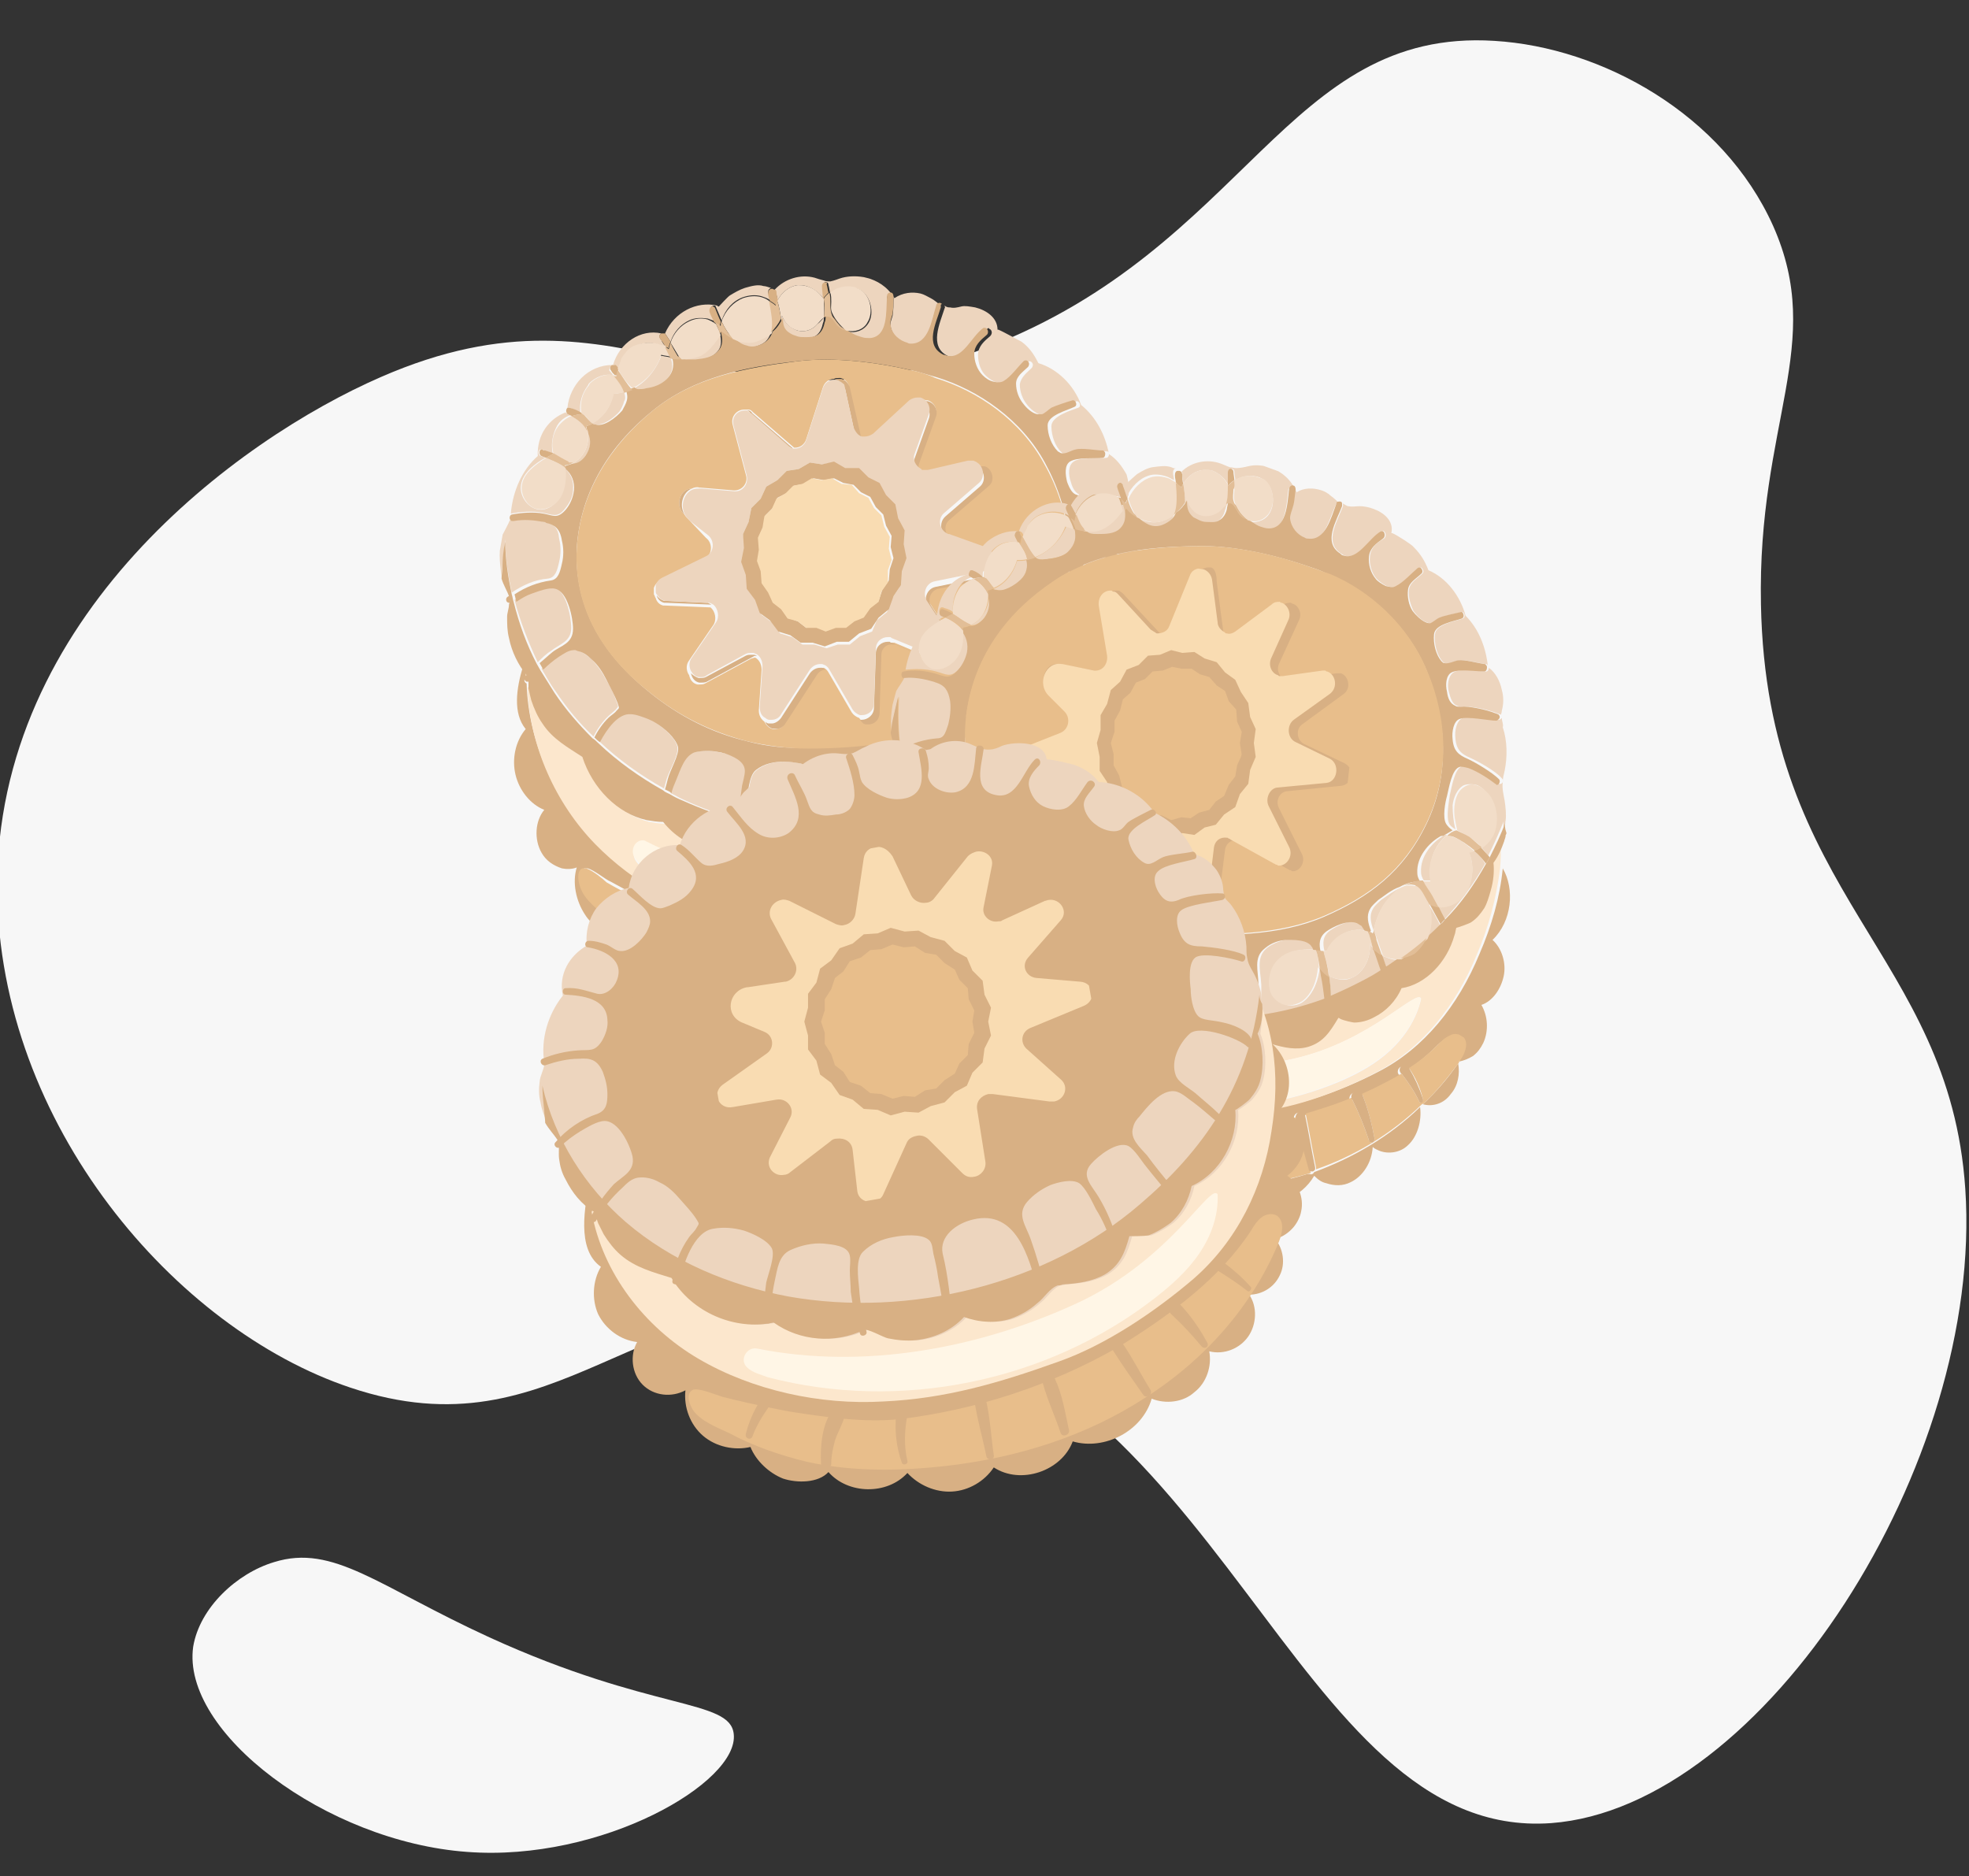 <svg enable-background="new 0 0 212 202" height="202" viewBox="0 0 212 202" width="212" xmlns="http://www.w3.org/2000/svg" xmlns:xlink="http://www.w3.org/1999/xlink"><rect x="0" y="0" width="212" height="202" fill="#333333" stroke="none"/><clipPath id="a"><path d="m46.6 100.5 13.8-78.8 71.3 17.8-13.7 78.8z"/></clipPath><clipPath id="b"><path d="m70.5 77.8.6-38 37.3 1.8-.7 38.1z"/></clipPath><clipPath id="c"><path d="m70.3 77.2.7-37.3 36.4 1.8-.6 37.3z"/></clipPath><clipPath id="d"><path d="m85.3 116.3 20.6-77.1 67.1 24.4-20.6 77.2z"/></clipPath><clipPath id="e"><path d="m102.1 94.1 11.5-42.8 39.2 14.3-11.4 42.8z"/></clipPath><clipPath id="f"><path d="m107.5 96.1 4.2-37.8 35.7 5.3-4.2 37.8z"/></clipPath><clipPath id="g"><path d="m102 93.7 11.2-42 38.4 14-11.2 42z"/></clipPath><clipPath id="h"><path d="m107.3 95.6 4.1-37 34.9 5.2-4.1 37.1z"/></clipPath><clipPath id="i"><path d="m115.9 86.6 5.1-19.2 16.4 6-5.2 19.2z"/></clipPath><clipPath id="j"><path d="m117.8 85.5 4.3-15.8 13.4 4.9-4.3 15.7z"/></clipPath><clipPath id="k"><path d="m76.3 90.8h42.3v38.1h-42.3z" transform="matrix(.985 -.174 .174 .985 -17.595 18.593)"/></clipPath><clipPath id="l"><path d="m76.1 91.1h41.4v37.3h-41.4z" transform="matrix(.985 -.174 .174 .985 -17.583 18.477)"/></clipPath><path d="m190.9 24.3c-5.4-12-18.4-19.2-30-19.9-22.4-1.4-26.6 22.2-54.6 33-28.8 11.1-38.3-8.6-65.3 3.2-15.4 6.7-41.5 25.8-41.3 55.2.2 25.3 19.2 47.3 38 53.6 22.6 7.6 30.8-11.6 55.3-8.4 38.8 5.1 46 57.3 74 55.3 22.9-1.7 46.6-38.7 44.6-68.3-1.7-25.3-21.4-31.5-22-62.9-.4-19.6 7-28 1.3-40.8z" fill="#f7f7f7"/><path d="m20.8 177.3c-1.3 9.2 14.3 21 29.5 22.1 14.5 1.1 29.3-7.5 28.7-12.7-.4-3.8-8.8-2.4-26.3-10.4-12-5.5-16.8-10.1-23.2-8.1-4 1.2-8 4.9-8.7 9.1z" fill="#f7f7f7"/><g clip-path="url(#a)" enable-background="new"><path d="m120.1 91.6c-1 1.7-2.2 3.3-3.5 4.8 1.1.2 2.3-.3 3-1.4.7-.9.9-2.2.5-3.4m2.9-21.2c0 3.1-.6 6.3-1.6 9.4-1.9 5.8-5.2 10.8-10 13.7-4.2 2.6-9.3 4.9-14 5.6-5.9.9-11.2 1.3-17 .2-.5-.1-1-.2-1.6-.3-5.4-1.4-10.8-4.4-14.8-8.5-4.2-4.3-7.1-10.5-7.3-16.9-.2-.1-.3-.3-.2-.5l.2-.2c0-.1 0-.2 0-.3l.1-.1c-.2-.2-.3-.4-.5-.7-.7 2.3-1.1 5 .3 6.7-1.1 1.3-1.5 3.2-1.1 4.9s1.6 3.2 3.1 3.8c-1 1.2-1.1 3.2-.3 4.6.5.9 1.3 1.4 2.2 1.7.5.1 1.1.1 1.6-.1-.5 1.6-.1 3.6.9 5.1.7 1.1 1.8 1.8 3 2.1.4.1.8.1 1.3.1.3 1.6 1.2 3.2 2.5 4 .5.3 1.1.6 1.7.8.9.2 1.9.2 2.7-.4.7 1.4 2 2.4 3.4 2.7s2.8.1 3.9-.8c.7 1.4 2.1 2.5 3.5 2.9.1 0 .2 0 .3.1 1.6.3 3.2-.3 4.3-1.5.7.7 1.5 1.2 2.4 1.4 2 .5 4.3-.3 5.4-2.3.5.3 1 .5 1.5.6 2.5.6 5.4-.7 6.7-3.3.4.3.9.6 1.4.7.9.2 1.9.1 2.7-.4 1.3-.7 2.1-2.3 2.1-4 .2.1.5.2.8.3 1.1.3 2.3-.1 3.2-.9 1-1 1.3-2.7.9-4.2-3.1 3.5-6.9 6.2-11 8-.1.2-.3.3-.5.3h-.1s0 0-.1 0c-4.8 2-10 2.8-15.1 2.8-.1.2-.3.2-.4.2s-.2-.1-.3-.2c-1.2 0-2.5-.1-3.7-.2-2-.2-4-.5-6-1-1.7-.4-3.4-1-5-1.6-.1.1-.3.2-.5.1s-.4-.2-.4-.5c-.4-.2-.9-.4-1.3-.6-2.4-1.2-4.7-2.8-6.7-4.8-1-.9-2.4-1.9-2.9-3.3-.2-.5-.4-1.8.2-2.1h.4c.7.2 1.9 1.2 2.4 1.4 1.1.6 2.2 1.2 3.2 1.7.1-.1.1-.2.2-.3s.3-.2.4-.1c.3.1.5.5.3.9.9.5 1.6.8 1.9.9 1.1.5 2.3 1.1 3.5 1.5.2-.2.3-.4.5-.6s.4-.2.6-.2c.4.1.7.6.4 1.1 0 .1-.1.1-.1.2.9.3 1.8.6 2.7.8.7.2 1.4.3 2.1.4 0-.2.1-.4.1-.6.1-.3.4-.4.6-.4.3.1.5.4.4.7 0 .1-.1.2-.1.3 2.2.2 4.4.3 6.6.2 0-.2 0-.4 0-.6 0-.5.4-.7.7-.6s.5.3.5.7v.4c1.9-.1 3.7-.3 5.6-.7 0-.4.4-.6.7-.5.2 0 .3.1.4.3 2-.4 4-1 5.9-1.7 0-.5.4-.8.7-.7.1 0 .3.1.3.3 1.7-.6 3.3-1.4 4.9-2.2-.1-.5.4-.9.8-.8.1 0 .2.1.3.2.4-.2.9-.5 1.3-.7 1-.6 2-1.2 2.9-1.9 0 0 0-.1-.1-.1-.4-.4 0-1 .5-.9.1 0 .2.1.2.2l.2.2c1.1-.8 2.1-1.8 3-2.8.4-.4.7-.9 1.2-1.1.3-.2.7-.2 1-.1.2 0 .4.1.5.3.5.6.3 1.4 0 2.2.5-.1 1-.4 1.5-.8.4-.4.8-.9 1-1.5.5-1.3.2-3-.6-4 1.2-.5 2-1.9 2.1-3.3s-.5-2.9-1.6-3.8c1.7-1.5 1.7-5 .1-7m-.1-3.8v.1c0 .1 0 .2-.1.3 0 .2 0 .3.1.5 0-.3 0-.6 0-.9" fill="#d8b084"/><path d="m56.7 72.4-.1.1v.3c.1-.1.1-.2.2-.2 0-.1 0-.1-.1-.2m20.8 21.2c7.5 1.9 15.4 1.6 22.8-.2 8.8-2.2 13.9-8.6 14.9-8.3.1 0 .1.1.2.2-.3 2.2-1.4 4.2-2.8 5.8-1.4 1.5-3.2 2.7-5 3.6-8.4 4.5-18.2 5.7-27.4 3.4-3.5-.9-6.8-2.2-10-4-.7-.4-1.4-.8-1.8-1.5-.5-.9.2-2 1.1-1.8.1 0 .1 0 .2.1 2.4 1.1 5.1 2 7.8 2.7m45.3-26.5c-.2.9-.5 1.8-1 2.6.2.9.1 2 0 3-.1.7-.3 1.4-.6 1.9-.3.7-.8 1.2-1.3 1.7-.1.1-1.5.8-1.6.8 0 .3-.1.5-.1.8-.5 3-2.7 5.6-5.3 6.2-.5 1.4-1.4 2.7-2.6 3.4-.7.4-1.4.7-2.2.8-.2 0-1.2-.2-1.6-.3-.1 0-.2-.1-.2-.1-.8 1.5-1.4 2.8-3 3.4-1.3.5-2.8.4-4.2.1-.1 0-.3-.1-.4 0-.8 0-1.5 1-2.2 1.3-.9.5-1.8.9-2.8 1-.7.1-1.4 0-2-.1-.8-.2-1.6-.6-2.2-1.1-1.4 1.1-3.2 1.5-4.9 1.3-.3 0-.5-.1-.8-.1-.6-.2-1.2-.4-1.8-.7-.3-.2-1.1-1-1.7-1.3-.1.2-.2.3-.4.2-.1 0-.2-.1-.2-.3-1.1.3-2.3.3-3.5 0-1.7-.4-3.3-1.4-4.5-2.9-.6 0-1.2-.1-1.8-.2-3.1-.8-5.8-3.4-6.9-6.8-1.6-1.1-3.2-2-4.3-3.6-.5-.8-.9-1.6-1.2-2.5-.1-.4-.2-.9-.3-1.3 0-.1 0-.3 0-.5v.1c-.1.1-.2.1-.3.1h-.1c.2 6.4 3.1 12.6 7.3 16.9 4.1 4.2 9.5 7.1 14.8 8.5.5.1 1 .2 1.6.3 5.9 1.1 11.2.7 17-.2 4.7-.7 9.9-3 14-5.6 4.8-3 8.1-7.9 10-13.7 1-3.2 1.6-6.3 1.6-9.4 0-.9 0-1.9-.1-2.8-.2-.6-.2-.8-.2-.9" fill="#fce7cd"/><path d="m77.4 81c-.9-.2-1.8-.2-2.7 0-1.2.3-1.6 1.8-2 3-.2.5-.3.9-.5 1.4.5.2.9.5 1.4.7 1.9.9 3.9 1.6 6 2.2 0-.5 0-.9.1-1.4.1-.8.1-1.5.3-2.3.1-.5.3-1.1.3-1.6 0-1.1-1.4-1.6-2.2-1.9-.4 0-.6-.1-.7-.1m8.8 1.2c-.6-.1-1.2-.2-1.6-.2-1.1 0-2.2.2-3.1.9-.9.6-.9 2.7-1 3.8-.1.6-.1 1.2-.1 1.8 2.5.6 5.1 1 7.7 1.1 0-.8 0-1.6 0-2.4 0-.9 0-1.7 0-2.5 0-.5.1-1.1-.2-1.5-.4-.5-1-.8-1.7-1m-17.4-5.2c-.3-.1-.7-.1-1-.2-1.3-.1-2.5 1.5-3.3 3 2.1 2 4.5 3.7 7 5.1.1-.4.2-.8.3-1.1.3-.9 1.4-2.7 1.1-3.5-.3-1-1.6-2-2.3-2.5-.5-.4-1.2-.6-1.8-.8m24.7 5c-.3-.1-.7-.1-1.1-.1-1.6 0-3.6.9-3.5 2.9 0 1.6 0 3.2-.1 4.8 2.8.1 5.5-.2 8.2-.7-.2-3-.9-6.2-3.5-6.9m8.7-1.9c-.6-.2-1.4-.1-1.9 0-.9.1-1.8.5-2.5 1.2-1.3 1.1-.5 2.5-.3 4.1.1 1.1.2 2.2.3 3.3 2.4-.5 4.7-1.3 7-2.4-.2-.9-.4-1.7-.7-2.6-.1-.2-.1-.5-.2-.8-.1-.1-.1-.1-.2-.2 0 1.4-.4 3-1.4 3.8-.6.5-1.5.7-2.2.5-.5-.1-.9-.4-1.2-.8-.7-.9-.6-2.3 0-3.3s1.6-1.5 2.6-1.8c.6-.2 1.3-.2 1.9-.2-.1-.2-.2-.3-.3-.4-.3-.2-.6-.3-.9-.4m-40.2-10.1c-.1 0-.2 0-.4-.1-.6-.1-1.1.3-1.6.7-.6.4-1.2.9-1.7 1.4.5.8.9 1.6 1.5 2.4 1.2 1.8 2.6 3.5 4.1 4.9.4-.8.9-1.5 1.5-2.1.3-.3.6-.5.9-.8.3-.4.3-.3.1-.8-.3-.9-.7-1.7-1.2-2.5-.4-.8-1-1.6-1.6-2.2-.5-.4-1-.8-1.6-.9m50.7 11.1c-.5.1-1 .1-1.6 0-.2 0-.3-.1-.5-.2.2.5.4.9.6 1.4zm-3.6-1.3c.3 1.5-.5 3.2-1.7 3.9-.6.3-1.3.4-2 .2-.2 0-.4-.1-.5-.2.2.7.3 1.5.4 2.3.9-.4 1.7-.9 2.5-1.4 1-.6 1.9-1.2 2.8-1.9-.4-.7-.7-1.5-1.1-2.2 0-.1-.1-.1-.1-.2 0-.2-.1-.4-.3-.5m-1.2-2.3c-1-.3-2.7.7-3.3 1.2-.8.7-.7 1.4-.4 2.2h.3c.7-1.9 2.7-3 4.4-2.5-.1-.3-.3-.5-.4-.7-.3 0-.4-.1-.6-.2m-48.3-14.3c-.7-.2-1.8.3-2.5.5-.6.2-1.2.5-1.7.9.6 2.3 1.5 4.6 2.5 6.7.4-.4.9-.9 1.4-1.2 1-.8 2.2-1 2.2-2.5 0-1.3-.6-4.1-1.9-4.4zm55.6 11.7c.5 1.1.6 2.5.1 3.7.5-.5.9-1 1.4-1.6-.4-.7-.9-1.4-1.5-2.1zm-3.1-1.6c-.8.4-1.7 1.2-2.2 1.6-.3.3-.6.6-.8 1-.3.7-.1 1.5.3 2.3.1-1.6.8-3.1 1.8-4.1.2-.3.5-.6.9-.8m-53.5-17.1c-.1 0-.2 0-.3-.1-1.1-.2-2.2-.2-3.2-.1h-.1s0 0-.1 0c-.2.5-.6 1.2-.8 1.6-.2.7-.3 1.5-.3 2.2s.1 1.5.2 2.2v.1c.2.7.6 1.3.8 1.9-.2-.7-.6-1.3-.8-1.9 0-.4.1-.9.1-1.3.1-.9.2-1.8.3-2.7 0 1.9.3 3.8.7 5.7 1.2-.8 2.5-1.4 3.9-1.5.8-.1 1-.9 1.2-1.8.2-.8.2-1.7 0-2.5-.1-1.2-.6-1.6-1.6-1.8m61.1 12.5c-.2.1-.4.1-.6.2.8 1.4.8 3.3 0 4.6-.6 1-1.7 1.5-2.7 1.6.3.5.6.9.9 1.4 1.5-1.9 2.8-4 3.9-6.4-.4-.4-.9-.9-1.5-1.4m-3.2-1.3c-.2 0-.3.1-.4.1-1.2.8-2.3 2.4-2.1 4.1 0 .3.2.6.4.8.3 0 .6-.1.8 0-.6-1.8 0-3.9 1.3-5m-53.2-21c.1.8 0 1.6-.4 2.3-.3.5-.7.9-1.2 1.2.6 0 1.2-.5 1.5-1.1.5-.9.5-1.8.1-2.4m-2.4-2c-1.8.7-3.1 2.4-3 4.7-1.7 1.5-2.7 3.8-2.9 6.2 1.1-.2 2.3-.3 3.4-.1s1.6.6 2.4-.4c.5-.6.9-1.3.9-2.1.1-1-.3-1.7-.9-2.3.2 1.1 0 2.2-.5 3.1-.6 1-1.6 1.6-2.6 1.3-1-.3-1.8-1.5-1.6-2.6.2-1.3 1.5-2.3 2.6-2.9-.2-.1-.3-.1-.5-.2-.3-.1-.3-.8.1-.7.1 0 .2 0 .3.1.3.1.6.2.9.3-.2-1 0-2.1.5-3 .3-.5.8-.9 1.4-1.1-.1-.1-.2-.1-.4-.2 0 .1 0 0-.1-.1m6.3-2.2c-.4.1-.8.2-1.2.2-.2 1.4-1.1 2.6-2.3 3.2.1.1.2.1.2.1h.1c.9.2 2.1-.7 2.7-1.4.2-.3.4-.7.5-1.1.2-.3.1-.6 0-1m54.1 12c-.1.1-.2.2-.3.2-.8.1-3.2-.2-4 .2-.7.3-.7 1.5-.6 2.3.3 1.3.9 1.7 1.9 1.9 1 .3 2.9 1.1 3.7 1.8.3.2.1.7-.2.7 0 0-.1 0-.1-.1-.5-.3-2-1.2-3.1-1.4-.4-.1-.8-.1-1.1 0-.8.4-1 2.4-1 3.2-.1.8-.2 2.3.2 3 .2.3.4.4.7.6-.2-.8-.5-1.7-.5-2.5 0-.9.3-1.8 1-2.2.4-.3.9-.3 1.4-.2.4.1.8.3 1.2.7 1 .9 1.4 2.5 1.1 3.8-.2.8-.7 1.6-1.3 2.1.4.3.8.7 1.1 1 .5-1.3 1-2.6 1.4-4 0 .3 0 .7.1 1 0-.3.1-.7.1-1 0-.7-.1-1.5-.3-2.2-.2-.6-.4-1.3-.4-1.9 0-.4.1-.8.1-1.3.2-1.6 0-3.2-.6-4.7-.2-.3-.4-.6-.5-1m-55.4-14.9c-1.2 0-2.4.5-3.3 1.4-.8.8-1.4 2-1.5 3.2h.2c.4.1.8.3 1.2.6-.2-1.1.2-2.2.8-3l.1-.2c.7-.7 1.7-1.1 2.6-.9-.1-.2-.3-.4-.4-.5 0-.2.1-.5.3-.6m6.3-.8c-.3-.1-.6-.1-1-.2-.6 1.6-1.7 2.9-3.1 3.6.1.1.3.2.4.2.3.1.6 0 .9-.1.8-.2 1.6-.4 2.2-1 .9-.8.9-1.7.6-2.5m47.2 10.4c0 .2-.1.4-.3.4-.9.1-2.8-.1-3.5.4-.6.4-.6 1.4-.3 2.2.2.8.6 1.3 1.1 1.4h.7c.9-.2 2.8 0 3.9.3.1 0 .2.1.3.1s.1 0 .1.1c0-.1 0-.3.1-.5.1-.7 0-1.5-.2-2.2-.5-.9-1.1-1.7-1.9-2.2m-48.2-13c-2.2-.5-4.5 1-5.2 3.4h.1c.1 0 .1.1.2.1.1.1.2.3.3.4.1-.5.3-1 .4-1.1.3-.6.7-1.1 1.2-1.3.8-.5 1.8-.6 2.7-.3.3.1.5.2.8.3-.2-.3-.4-.5-.5-.8-.3-.3-.2-.6 0-.7m6.3 0c-.6.8-1.2 1.8-2.1 2.2-.6.4-1.3.5-2.1.4.2.1.3.2.5.3.3.1.6.1 1 0 .9-.1 1.8-.2 2.4-.9.5-.5.5-1.2.3-2m5.5-.1c-.5.4-1.1.8-1.7.9s-1.2.1-1.8 0c-.2-.1-.5-.1-.7-.3.1.1.1.1.2.2.3.4.8.6 1.2.7.5.1 1.1.1 1.5-.1.8-.3 1.1-.8 1.3-1.4m5.7-1.6c-.2.2-.4.5-.7.7-.5.6-1.3.9-2.1.7-.7-.2-1.4-.8-1.7-1.6 0 .1-.1.2-.1.3.1.8.1 1.3.8 1.7.2.1.4.2.7.3s.6.1.9.1c.5 0 1 0 1.4-.3s.6-.8.7-1.3c.1-.2.1-.4.1-.6m-6.5-3.4c-.6-.2-1.3 0-2 .2-.6.2-1.1.5-1.6.8-.2.1-1.2 1.2-1.2 1.2-.1 0-.1 0-.2-.1-2.2-.5-4.6.7-5.6 3 .2.3.4.6.6.9.3-1 1.1-1.9 2-2.3.6-.3 1.3-.3 2-.2.3.1.5.2.8.3-.2-.4-.4-.8-.5-1.1s.1-.6.4-.6c.1 0 .2.1.2.2.2.5.4.9.6 1.4.4-1.2 1.2-2.1 2.3-2.5.6-.2 1.3-.3 2-.1.3.1.6.2.9.4-.1-.3-.1-.5-.2-.8 0-.3.1-.4.3-.5-.3-.1-.6-.2-.8-.2m22.8 2.3c-.6-.1-1.1-.2-1.5-.1s-.8.2-1.2.1h-.1c-.2 0-.4-.1-.5-.2 0 .1.1.2 0 .3-.5 1.6-1.7 4.1.3 5.1.1.1.2.1.4.1 1.7.4 2.6-2.1 3.9-3 .1-.1.2-.1.2 0 .3.1.4.5.1.8-.6.5-1.3 1.1-1.3 2s.3 1.8.9 2.3c.3.3.8.6 1.2.7s.8.1 1.1-.1c.7-.4 1.5-1.5 2.1-2.1.1-.1.2-.1.3-.1.3.1.4.4.2.7-.5.5-1.2 1-1.3 1.8 0 .8.3 1.6.8 2.2.3.4.9.9 1.5 1.1.2 0 .4.1.5 0 .3-.1.7-.5 1-.7.4-.2 1.9-.6 2.3-.8h.1c.3.1.4.6.1.7-.8.3-2.9.9-2.9 2 0 1 .4 2.2 1.1 2.8.1.1.2.2.4.2.5.1 1-.3 1.5-.4.7-.2 2.2.1 2.9.1h.1c.1 0 .2.1.2.3-.4-2.1-1.4-4-3-5.3-.8-2.2-2.6-3.9-4.6-4.5-.5-1-1-1.7-1.8-2.3-.2-.1-2-1.1-2.5-1.3-.1 0-.1 0-.1 0 0-1.3-1.2-2.1-2.4-2.4m-11.7-3.2c-.9-.2-1.8-.2-2.6 0-.4.1-.8.3-1.3.4-.2 0-.5 0-.7-.1-.4-.1-.7-.2-1-.3-1.5-.4-3.2.1-4.3 1.3.1.1.1.1.1.2.1.3.2.7.2 1 .4-.9 1.3-1.6 2.2-1.7.3 0 .6 0 .9.1.7.2 1.4.7 1.9 1.4 0-.5-.1-.9-.1-1.4 0-.3.2-.5.4-.4.1 0 .2.1.2.3.1.3.1.6.2.9.7-.6 1.7-.8 2.6-.6.2.1.4.1.6.2 1.1.6 1.6 2.5.9 3.6-.5.8-1.4 1.1-2.2.9h-.1c.2.1.4.3.6.4.3.2.6.3 1 .4.3.1.6.1.9.1 2-.2 1.8-2.7 1.8-4.5 0-.3.2-.4.4-.4s.3.2.3.4c0 .6 0 1.3-.1 1.9-.1.4-.3.7-.2 1.2.2 1 1 1.7 1.8 1.9.1 0 .3.1.4.1 1.9 0 2.2-2.5 2.7-4.1.1-.2.2-.3.4-.3-.3-.2-.6-.5-1-.7s-.7-.4-1.1-.5c-.9-.2-1.9-.1-2.8.5-.8-1.3-1.9-1.9-3-2.2" fill="#edd5be"/><path d="m80 91.4h-.1c-.1 0-.1 0-.2.1 0 .2.1.3.2.3.2 0 .4 0 .4-.2-.1-.2-.2-.2-.3-.2m-23.1-18.9c-.1.1-.1.2-.2.2-.1.1-.1.1-.2.2-.1.2 0 .4.2.5h.1c.1 0 .2 0 .3-.1 0 0 0 0 0-.1 0-.3 0-.7-.1-.8-.1.2-.1.2-.1.1m46.9 10.4c.1.3.1.6.2.8.3.9.5 1.7.7 2.6.2-.1.4-.2.7-.3-.1-.8-.2-1.5-.4-2.3-.5-.2-.9-.5-1.2-.8m5.7-2.7c0 .1.1.1.1.2.4.7.7 1.5 1.1 2.2.2-.1.4-.3.5-.4-.2-.5-.4-.9-.6-1.4-.4-.1-.8-.3-1.1-.6m-54.6-16.1c-.1.1-.2.1-.3.2-.2.2-.1.6.2.6h.1c0-.2 0-.5 0-.8zm61.4 11c-.3 0-.6 0-.9-.1-.1 0-.1 0-.2 0 .5.7 1 1.4 1.5 2.1.2-.2.3-.4.5-.6-.3-.5-.6-1-.9-1.4m4.1-6.8c-.2.2-.5.3-.7.4.6.5 1.2.9 1.5 1.3.1-.3.2-.5.3-.8-.3-.3-.7-.6-1.1-.9m-61.7-19.8c-.1 0-.2 0-.3-.1-.4-.1-.4.6-.1.7.2.1.3.1.5.2.3-.2.6-.3.8-.5-.3-.1-.6-.2-.9-.3m2.6-4.6c-.1 0-.2 0-.2 0-.1.1-.2.3-.1.5 0 .1.1.2.2.2.1.1.2.1.4.2.3-.1.7-.2 1.1-.2v-.1c-.5-.3-.9-.5-1.4-.6zm4.8-4.6c-.1 0-.1 0 0 0-.1 0-.1 0-.2 0-.2.1-.3.4-.1.6.1.2.2.3.4.5h.2.1c-.1 0 0-.3.1-.7-.1-.2-.2-.3-.3-.4-.1 0-.2 0-.2 0m5.3-3.4c-.1 0-.1 0-.2 0-.2.1-.3.4-.1.6.2.3.4.5.5.8.1.1.3.1.4.2 0-.2.1-.5.2-.7-.2-.3-.4-.6-.6-.9-.1 0-.2 0-.2 0m5.4-2.9c-.2-.1-.5.2-.4.6.1.3.3.7.5 1.1.2.1.4.2.6.4 0-.2.1-.3.1-.5-.2-.4-.4-.9-.6-1.4 0-.1-.1-.1-.2-.2m6.4-1.9c-.1 0-.1 0-.2 0-.2.1-.3.2-.3.5s.1.5.2.8c.2.1.5.3.7.5 0-.2.1-.3.2-.5-.1-.3-.2-.7-.2-1 0-.1-.1-.2-.1-.2-.2 0-.3-.1-.3-.1m5.7-.7c-.2 0-.4.1-.4.4 0 .4.1.9.1 1.4.2-.3.4-.5.6-.7-.1-.3-.1-.6-.2-.9.1-.1 0-.2-.1-.2m-8.5 49.4c-3.8-.9-7.3-2.7-10.4-5.2-4.9-3.9-8.2-9-7.9-15.6.4-6.2 3.7-11.2 8.2-14.8 4.4-3.6 10-4.7 15.5-5.3 4-.5 8.8.1 12.9 1.1.7.2 1.4.4 2.1.6 4.6 1.4 9.2 4.6 11.7 9.2 2.8 5.1 3.6 11 1.6 16.4-2 5.5-5.6 8.5-10.3 11-4.7 2.6-11 3.3-16.7 3.3-2.3.1-4.5-.1-6.7-.7m20.8-47.2c-.2 0-.4.1-.4.3-.5 1.6-.8 4.1-2.7 4.1-.1 0-.3 0-.4-.1-.8-.2-1.7-.9-1.8-1.9-.1-.4.1-.8.2-1.2.1-.6.1-1.2.1-1.9 0-.2-.1-.4-.3-.4s-.4.1-.4.4c-.1 1.8.1 4.3-1.8 4.5-.3 0-.6 0-.9-.1s-.7-.2-1-.4c-.2-.1-.4-.2-.6-.4-.4-.1-.7-.3-.9-.6-.3-.3-.5-.8-.9-.9h-.1c-.1 0-.3 0-.4.1 0 .2 0 .4-.1.6-.1.5-.3 1-.7 1.3s-.9.3-1.4.3c-.3 0-.6 0-.9-.1-.2-.1-.4-.1-.7-.3-.7-.4-.8-.9-.8-1.7-.3.6-.6 1.1-1.1 1.5-.2.6-.6 1.1-1.3 1.4-.5.2-1 .3-1.5.1-.5-.1-.9-.4-1.2-.7-.1-.1-.1-.1-.2-.2-.4-.2-.8-.5-1.2-.8-.1.1-.1.2-.2.2.2.7.3 1.5-.3 2.1-.6.7-1.5.8-2.4.9-.3 0-.7 0-1 0-.2 0-.4-.1-.5-.3-.4 0-.7-.1-1.1-.1.3.8.3 1.7-.5 2.5-.6.6-1.4.9-2.2 1-.3.1-.6.1-.9.1-.1 0-.3-.1-.4-.2-.3.1-.6.3-.9.3.1.3.2.7.1 1.1s-.3.7-.5 1.1c-.7.8-2 1.8-2.9 1.5 0 0 0 0-.1 0s-.2-.1-.2-.1c-.2.1-.4.2-.7.3.1.2.1.3.1.5.4.7.5 1.5 0 2.4-.3.6-.9 1.1-1.5 1.1-.3.1-.6.2-.9.3 0 .1 0 .2.1.3.6.5 1 1.3.9 2.3-.1.8-.4 1.5-.9 2.1-.9 1-1.3.6-2.4.4s-2.3-.1-3.4.1c-.3.1-.3.6 0 .7h.1.1c1.1-.2 2.2-.1 3.2.1.1 0 .2 0 .3.1.9.2 1.5.6 1.7 1.9.2.8.2 1.7 0 2.5-.2.9-.4 1.7-1.2 1.8-1.4.2-2.7.7-3.9 1.5.1.3.1.5.2.8.6-.4 1.1-.7 1.7-.9s1.8-.7 2.5-.5c1.3.3 1.9 3.1 1.9 4.3 0 1.6-1.3 1.8-2.2 2.5-.5.4-.9.8-1.4 1.2.1.2.3.5.4.7.5-.5 1.1-1 1.7-1.4.5-.3 1-.7 1.6-.7.1 0 .2 0 .4.1.6.1 1.1.5 1.5.9.7.6 1.2 1.4 1.6 2.2s.9 1.7 1.2 2.5c.2.6.2.5-.1.8-.2.3-.6.5-.9.8-.6.6-1.1 1.3-1.5 2.1.2.2.4.4.6.5.8-1.5 2-3.1 3.3-3 .3 0 .7.1 1 .2.6.2 1.2.4 1.8.8.8.5 2 1.5 2.3 2.5.2.8-.9 2.6-1.1 3.5-.1.4-.2.8-.3 1.1.2.1.5.2.7.4.1-.5.3-.9.5-1.4.5-1.2.9-2.6 2-3 .9-.2 1.8-.2 2.7 0 .2 0 .3.1.5.1.8.3 2.2.8 2.2 1.9 0 .5-.2 1.1-.3 1.6-.1.7-.2 1.5-.3 2.3 0 .5-.1.9-.1 1.4.3.1.5.1.8.2 0-.6.1-1.2.1-1.8.1-1.1.2-3.2 1-3.8.9-.7 2-.9 3.1-.9.4 0 1.1.1 1.7.2.6.2 1.3.4 1.6.9.3.4.2 1 .2 1.5v2.5 2.4h.8c.1-1.6.2-3.2.1-4.8-.1-2 1.9-2.9 3.5-2.9.4 0 .7 0 1.1.1 2.6.6 3.3 3.9 3.5 6.8.2-.1.5-.1.7-.2-.1-1.1-.2-2.2-.3-3.3-.2-1.6-.9-2.9.3-4.1.7-.6 1.6-1 2.5-1.2.5-.1 1.3-.1 1.9 0 .3.1.6.2.8.4.1.1.2.3.3.4h.9c-.3-.8-.3-1.6.4-2.2.7-.5 2.3-1.5 3.3-1.2.2 0 .4.1.5.3.2.2.3.4.4.7.2 0 .3.1.5.2 0-.1 0-.3 0-.4-.4-.7-.6-1.5-.3-2.3.2-.4.5-.7.8-1 .5-.5 1.4-1.3 2.2-1.6.7-.5 1.5-.8 2.2-.9-.2-.3-.3-.6-.4-.8-.2-1.7.9-3.3 2.1-4.1.1-.1.2-.1.4-.1.3-.3.6-.5 1-.7-.3-.2-.6-.3-.7-.6-.4-.7-.3-2.3-.2-3 .1-.8.2-2.8 1-3.2.2-.1.6-.1 1.1 0 1.1.3 2.6 1.1 3.1 1.4 0 0 .1 0 .1.1.3.1.5-.4.2-.7-.8-.7-2.7-1.5-3.7-1.8s-1.6-.6-1.9-1.9c-.2-.8-.1-2 .6-2.3.8-.4 3.2-.1 4-.2.1 0 .2-.1.3-.2s.1-.3-.1-.4c0 0-.1-.1-.1-.1-.1 0-.2-.1-.3-.1-1.1-.3-3-.5-3.9-.3-.3.1-.5.1-.7 0-.5-.1-.8-.6-1.1-1.4-.2-.8-.3-1.8.3-2.2.8-.5 2.7-.3 3.5-.4.2 0 .3-.2.3-.4v-.1c0-.1-.1-.2-.2-.3 0 0 0 0-.1 0-.7 0-2.2-.3-2.9-.1-.5.1-1 .5-1.5.4-.1 0-.2-.1-.4-.2-.7-.7-1.1-1.8-1.1-2.8 0-1.1 2.1-1.6 2.9-2 .3-.1.2-.6-.1-.7h-.1c-.4.1-1.9.6-2.3.8-.3.2-.7.6-1 .7-.2 0-.3 0-.5 0-.6-.1-1.2-.7-1.5-1.1-.5-.6-.8-1.4-.8-2.2s.8-1.3 1.3-1.8c.2-.3.1-.6-.2-.7-.1 0-.2 0-.3.1-.6.6-1.4 1.7-2.1 2.1-.3.2-.7.2-1.1.1-.5-.1-.9-.4-1.2-.7-.6-.6-.9-1.5-.9-2.3 0-.9.7-1.5 1.3-2 .3-.2.2-.7-.1-.8-.1 0-.1 0-.2 0-1.3.9-2.2 3.4-3.9 3-.1 0-.2-.1-.4-.1-2.1-1-.8-3.4-.3-5.1 0-.1 0-.2 0-.3.2-.1.1-.1-.1-.2" fill="#d8b084"/><path d="m90.4 40.7h.1c.4.1.8.4.9.9l1.2 5.3c0 .2.1.4.2.5h.1.2c.3 0 .6-.1.9-.3l3.9-3.6c.3-.2.6-.3.9-.3h.2.1c.2-.1.4-.2.6-.1h.2c.6.2 1.1.9.8 1.6l-1.8 5c-.2.5 0 .9.2 1.2.1 0 .2.1.2.1h.2.3l4.3-1h.4.2c.1 0 .3.1.4.2h.2.3.2c.8.2 1.2 1.4.5 2.1l-4.3 3.7c-.6.5-.5 1.5.1 1.9l3.9 1.4c.1 0 .2.1.3.1l.8.3c.5.2.8.6.8 1.1v.2c0 .5-.3.9-.9 1l-6.1 1.2c-.8.2-1.2 1.1-.7 1.9l3.1 4.7c.6.9-.1 1.9-.9 1.9-.1 0-.1 0-.2 0s-.1 0-.2-.1l-5.7-2.4h-.1c-.1 0-.1 0-.2 0-.6 0-1.1.5-1.2 1.1l-.2 6.4c0 .7-.6 1.2-1.2 1.1-.1 0-.1 0-.2 0-.3-.1-.5-.2-.7-.5-.3-.1-.6-.3-.8-.6l-2.5-4.3c-.1-.2-.3-.4-.5-.5-.3 0-.7.2-.9.5l-3.4 5.6c-.2.4-.6.5-1 .5-.1 0-.2 0-.2 0-.4-.1-.7-.4-.9-.8-.4-.3-.6-.7-.6-1.2l.3-4.4c0-.6-.3-1.1-.7-1.3-.1 0-.3.1-.4.1l-5 2.7c-.2.1-.4.1-.6.1-.1 0-.1 0-.2 0-.5-.1-.8-.5-.9-1-.3-.4-.4-1.1 0-1.6l2.6-3.8c.4-.6.2-1.5-.3-1.9l-4.9-.2c-.1 0-.2 0-.2 0-.4-.1-.7-.4-.8-.8-.1-.1-.1-.3-.2-.4v-.7c.1-.3.3-.6.7-.8l4.7-2.3c.9-.4 1-1.7.2-2.3l-1.8-1.9c-.2-.2-.4-.4-.5-.6-1.1-.9-.5-2.8.8-2.8.2-.1.5-.2.8-.1h.1l3.6.3h.1c.8 0 1.5-.8 1.2-1.7l-1.4-5.3c-.3-1 .5-1.7 1.2-1.7h.1.2.2c.2 0 .3.1.5.3l4.4 3.8h.1c.5 0 1-.3 1.2-.9l1.8-5.6c.2-.6.7-.9 1.2-.9.1-.1.3-.1.5-.1zm8.3-.7c-4.2-1-8.9-1.6-12.9-1.1-5.5.7-11.1 1.7-15.5 5.3s-7.8 8.6-8.2 14.8c-.4 6.6 3 11.8 7.9 15.6 3.1 2.5 6.6 4.2 10.4 5.2 2.1.5 4.4.8 6.6.8 5.7 0 12-.7 16.7-3.3s8.3-5.6 10.3-11c2-5.5 1.3-11.3-1.6-16.4-2.5-4.6-7.1-7.8-11.7-9.2-.6-.3-1.3-.5-2-.7" fill="#e8be8b"/><path d="m88.9 101.7c-2.2.1-4.4 0-6.6-.2-.5 1.5-.8 3-.8 4.6 0 .2-.2.3-.3.3s-.2-.1-.2-.2c-.2-1.6-.1-3.2.3-4.7-.7-.1-1.4-.2-2.1-.4-.9-.2-1.8-.5-2.7-.8-.3.7-.9 1.3-1.2 2.1-.3.7-.6 1.5-.8 2.3 0 .1-.1.2-.1.2 1.6.7 3.3 1.2 5 1.6 2 .5 4 .8 6 1 1.2.1 2.5.2 3.7.2 0-.1-.1-.1-.1-.2-.1-1.9-.2-3.9-.1-5.8m-25.8-8.2c-.1 0-.3 0-.4 0-.7.3-.4 1.6-.2 2.1.5 1.4 2 2.4 2.9 3.3 2 2 4.3 3.5 6.7 4.8.4.2.9.4 1.3.6.2-1.5.6-3.5 1.5-4.8-1.2-.5-2.4-1-3.5-1.5-.2-.1-.9-.4-1.9-.9 0 0 0 0-.1.1-.7.8-1.4 1.7-2 2.7-.1.2-.2.2-.3.2-.2 0-.4-.3-.3-.6.4-1 1-2 1.7-2.8-1-.5-2.2-1.1-3.2-1.7-.3-.3-1.5-1.3-2.2-1.5m39.6 5.6c-1.9.7-3.9 1.2-5.9 1.7 0 .1.1.1.1.2.4 1.8.3 3.8.4 5.6 0 .3-.3.5-.5.4-.1 0-.3-.1-.3-.3-.2-1.9-.6-3.7-.8-5.6v-.1c-1.8.3-3.7.6-5.6.7 0 1.9-.2 3.9-.3 5.8v.2c5.2.1 10.3-.8 15.1-2.8h.1c-.1 0-.1-.1-.2-.2-.7-1.8-1.4-3.5-2-5.3-.1-.1-.1-.2-.1-.3m17.2-10.5c-.3-.1-.7 0-1 .1-.5.3-.8.7-1.2 1.1-.9 1.1-1.9 2-3 2.8.8.9 1.4 2 1.9 3.1.1.2-.1.4-.3.4 0 0-.1 0-.1-.1-.7-1-1.5-2-2.3-2.8-.9.7-1.9 1.3-2.9 1.9-.4.3-.9.5-1.3.7 0 0 .1.1.1.1.7 1.5 1.3 3 1.8 4.6.1.3-.2.5-.4.4-.1 0-.2-.1-.2-.2-.7-1.4-1.5-2.8-2.3-4.2 0-.1-.1-.1-.1-.2-1.6.8-3.2 1.6-4.9 2.2v.1c.6 1.8 1.1 3.7 1.7 5.6v.2c4.1-1.8 7.9-4.5 11-8 0-.1.1-.1.1-.2 1.3-1.5 2.4-3.1 3.5-4.8 0 0 0 0 0-.1.1-.1.2-.3.2-.5.3-.7.5-1.6 0-2.2.1.2-.1.1-.3 0" fill="#e8be8b"/><path d="m115.2 85c-1-.3-6.1 6.1-14.9 8.3-7.4 1.8-15.3 2.1-22.8.2-2.7-.7-5.4-1.6-7.9-2.9-.1 0-.1-.1-.2-.1-.9-.2-1.6.9-1.1 1.8.4.7 1.1 1.1 1.8 1.5 3.2 1.8 6.5 3.2 10 4 9.2 2.3 19 1.2 27.4-3.4 1.8-1 3.5-2.1 5-3.6 1.4-1.5 2.5-3.5 2.8-5.8 0 .1 0 .1-.1 0" fill="#fff6e6"/><path d="m122.8 65.3c-.4 1.4-.9 2.7-1.4 4-.1.3-.2.5-.3.8-1.1 2.4-2.4 4.5-3.9 6.4-.2.2-.3.4-.5.6-.4.5-.9 1.1-1.4 1.6-.3.7-.7 1.4-1.2 1.8-.4.3-.9.6-1.4.7-.5.4-1 .8-1.5 1.2-.2.1-.4.3-.5.4-.9.7-1.8 1.3-2.8 1.9-.8.5-1.7 1-2.5 1.4-.2.1-.4.2-.7.3-2.2 1-4.6 1.8-7 2.4-.2.1-.5.1-.7.2-2.7.6-5.4.8-8.2.7-.3 0-.5 0-.8 0-2.6-.1-5.2-.5-7.7-1.1-.3-.1-.5-.1-.8-.2-2-.6-4-1.3-6-2.2-.5-.2-.9-.4-1.4-.7-.2-.1-.5-.2-.7-.4-2.5-1.4-4.9-3.1-7-5.1-.2-.2-.4-.4-.6-.5-1.5-1.5-2.9-3.1-4.1-4.9-.5-.8-1-1.6-1.5-2.4-.1-.2-.3-.5-.4-.7-1.1-2.1-1.9-4.3-2.5-6.7-.1-.3-.1-.5-.2-.8-.4-1.9-.7-3.8-.7-5.7-.2.9-.3 1.8-.3 2.7 0 .4-.1.9-.1 1.3.2.7.6 1.3.8 1.9v.1c.1.2.1.5 0 .8 0 .4-.2.9-.2 1.3 0 .8 0 1.5.2 2.3.3 1.5 1 2.9 1.9 4 0 0 .1.1.1.1.1.1.1.4.1.8v.5c.1.5.2.9.3 1.3.3.9.7 1.8 1.2 2.5 1.1 1.7 2.8 2.6 4.3 3.6 1.1 3.4 3.8 6.1 6.9 6.8.6.1 1.2.2 1.8.2 1.2 1.5 2.8 2.5 4.5 2.9 1.2.3 2.4.3 3.5 0 .1 0 .2 0 .2-.1h.1c.1 0 .2.1.3.1.5.3 1.4 1.2 1.7 1.3.6.3 1.1.5 1.8.7.3.1.5.1.8.1 1.7.2 3.5-.2 4.9-1.3.7.5 1.4.9 2.2 1.1.7.2 1.4.2 2 .1 1-.1 1.9-.5 2.8-1 .7-.4 1.4-1.3 2.2-1.3h.4c1.4.3 2.8.4 4.2-.1 1.6-.6 2.2-1.8 3-3.4 0 0 .1 0 .2.1.4.1 1.4.3 1.6.3.7-.1 1.5-.4 2.2-.8 1.2-.7 2.2-2 2.6-3.4 2.7-.7 4.8-3.2 5.3-6.2 0-.3.1-.5.1-.8.1 0 1.5-.7 1.6-.8.5-.4 1-1 1.3-1.7.3-.6.4-1.2.6-1.9.2-1 .2-2.1 0-3 .5-.9.9-1.9 1-2.9v-.1c0-.1 0-.2 0-.3.3-.2.3-.5.3-.8" fill="#d8b084"/><path d="m58.8 49.3c-1.1.7-2.4 1.6-2.6 2.9-.2 1.1.6 2.4 1.6 2.6 1 .2 2.1-.4 2.6-1.3s.6-2 .5-3.1c-.6-.5-1.4-.8-2.1-1.1m2.7-4.5c-.5.2-1 .6-1.4 1.1-.6.8-.8 1.9-.5 3 .5.3 1 .6 1.6.9.1 0 .2.1.2.1h.3c.5-.3.9-.7 1.2-1.2.4-.7.5-1.5.4-2.3-.4-.7-1.1-1.2-1.8-1.6m4.6-4.4c-.9-.2-1.9.2-2.6.9l-.1.2c-.7.8-1 1.9-.8 3 .1.1.2.1.3.2.3.2.6.7.9.9 1.1-.6 2-1.8 2.3-3.2.4 0 .8-.1 1.2-.2-.3-.6-.8-1.2-1.2-1.8m4.7-3.4c-.9-.2-1.8-.1-2.7.3-.5.3-.9.8-1.2 1.3 0 .1-.2.6-.4 1.1.4.7 1 1.6 1.6 2.1 1.4-.7 2.6-2 3.1-3.6.3.1.6.1 1 .2-.1-.4-.3-.8-.6-1.2-.3 0-.5-.1-.8-.2m5.4-2.6c-.7-.2-1.4-.1-2 .2-.9.4-1.7 1.3-2 2.3.3.5.6 1 .9 1.5.1.1.2.2.3.3.7 0 1.4-.1 2.1-.4.9-.5 1.5-1.4 2.1-2.2-.1-.4-.3-.8-.5-1.2-.4-.3-.7-.4-.9-.5m5.8-2.4c-.7-.2-1.4-.1-2 .1-1 .4-1.9 1.3-2.3 2.5.3.7.7 1.3 1.2 1.9.2.1.5.2.7.3.6.1 1.2.2 1.8 0s1.2-.5 1.7-.9c.3-1 .1-2.3-.2-3.4-.3-.3-.6-.4-.9-.5m4.8-1.2c-.3-.1-.6-.1-.9-.1-.9.1-1.8.8-2.2 1.7.2.6.3 1.3.4 1.9.1-.1.1-.2.1-.3.3.8.9 1.4 1.7 1.6.8.2 1.6-.1 2.1-.7.2-.2.4-.5.7-.7.1-.7 0-1.4 0-2-.5-.7-1.1-1.2-1.9-1.4m5.2.1c-.9-.2-1.9 0-2.6.6.1.3.1.7.1 1 0 .4-.1.8.1 1.2.3.7.9 1.4 1.5 1.9h.1c.8.2 1.8-.1 2.2-.9.7-1.1.3-3-.9-3.6-.1 0-.3-.1-.5-.2" fill="#f2ddc8"/><path d="m59.6 48.8c-.2.1-.5.3-.8.5.7.3 1.5.6 2.1 1.1 0-.1 0-.2-.1-.3.3 0 .6-.1.9-.3-.1 0-.2 0-.3 0s-.2 0-.2-.1c-.6-.3-1.1-.6-1.6-.9m3-4.3v.1c-.4 0-.7.1-1.1.2.7.4 1.4.9 1.7 1.6 0-.2-.1-.3-.1-.5.2-.1.5-.1.7-.3-.3-.2-.6-.6-.9-.9-.1-.1-.2-.1-.3-.2m3.9-4.7c-.1.4-.2.7-.1.7h-.1c-.1 0-.1 0-.2 0 .4.5.9 1.1 1.1 1.8.3-.1.6-.2.9-.3-.6-.6-1.1-1.5-1.6-2.2m5.7-2.9c-.1.2-.1.4-.2.7-.1-.1-.3-.2-.4-.2.2.4.4.8.6 1.2.4.1.7.1 1.1.1-.1-.1-.2-.2-.3-.3-.3-.5-.6-1-.8-1.5m5.5-2.3c-.1.2-.1.3-.1.5-.2-.2-.4-.3-.6-.4.2.4.4.8.5 1.2.1-.1.1-.2.2-.2.4.3.8.6 1.2.8-.5-.6-.9-1.2-1.2-1.9m6-2.2c-.1.1-.1.3-.2.5-.2-.2-.4-.3-.7-.5.2 1.2.5 2.4.2 3.4.4-.4.8-.9 1.1-1.5-.1-.6-.2-1.2-.4-1.9m5.6-.9c-.2.2-.5.4-.6.7.1.7.1 1.4 0 2 .1-.1.2-.1.4-.1h.1c.4.1.6.5.9.9.3.3.6.5.9.6-.6-.5-1.3-1.1-1.5-1.9-.1-.4-.1-.7-.1-1.2 0-.3 0-.6-.1-1" fill="#e2be97"/><path d="m103.2 81c-.6 0-1.3 0-1.9.2-1 .2-2 .8-2.6 1.8s-.6 2.4 0 3.3c.3.4.8.7 1.2.8.8.2 1.6 0 2.2-.5 1-.9 1.4-2.4 1.4-3.8l.2.2c0-.8-.2-1.5-.5-2m5.6-2.5c-1.8-.4-3.7.7-4.4 2.5-.1 0-.2 0-.3 0 .2.5.4 1 .5 1.5.1.4.2.8.3 1.2.2.1.4.1.5.2.7.2 1.4.1 2-.2 1.3-.7 2-2.3 1.7-3.9.1.1.2.3.4.4-.2-.5-.4-1.2-.7-1.7m4.7-5.4c-.4-.1-.9 0-1.4.2-.4.2-.7.5-1 .8-1 1.1-1.6 2.6-1.8 4.1.2.4.4.7.5 1 .2.5.5 1.1.7 1.6.2.1.3.1.5.2.5.1 1 .1 1.6 0 .9-.8 1.8-1.6 2.7-2.5.4-1.2.4-2.5-.1-3.7h.1c0-.1-.1-.1-.1-.2-.4-.6-.9-1.4-1.5-1.6-.1.1-.2.1-.2.1m3.7-5.7c-.3-.1-.5-.1-.7-.1-1.2 1.2-1.8 3.3-1.3 5-.3 0-.6 0-.8 0 .3.5.8 1 1.1 1.4s.6.8.8 1.2c1.1 0 2.1-.6 2.7-1.6.8-1.3.9-3.2 0-4.6.2 0 .4-.1.6-.2-.7-.4-1.7-.9-2.4-1.1m2.2-5.7c-.5-.1-1-.1-1.4.2-.7.4-1 1.3-1 2.2s.3 1.7.5 2.5c.4.2 1 .4 1.5.7.4.2.9.5 1.4.9.6-.5 1.1-1.2 1.3-2.1.3-1.4-.2-2.9-1.1-3.8-.4-.3-.8-.5-1.2-.6" fill="#f2ddc8"/><path d="m104.1 81c-.3 0-.6 0-.9 0 .3.5.4 1.3.6 1.9.3.4.7.6 1.1.8-.1-.4-.2-.8-.3-1.2-.1-.5-.3-1-.5-1.5m5.3-2.7v.4c-.2-.1-.3-.1-.5-.2.3.5.5 1.2.7 1.7.3.3.7.5 1.1.7-.2-.5-.5-1.1-.7-1.6-.3-.3-.5-.7-.6-1m4.9-5.9c-.8.1-1.6.4-2.2.9.5-.2.9-.3 1.4-.2.1 0 .1 0 .2.1.6.3 1.1 1.1 1.5 1.6 0 .1.1.1.1.2h.2c.3.1.6.1.9.1-.3-.4-.6-.8-.8-1.2-.4-.4-.9-.9-1.3-1.5m3.2-5.7c-.4.2-.7.4-1 .7.2 0 .4 0 .7.1.8.2 1.7.7 2.5 1.3.3-.1.5-.3.7-.4-.5-.4-1-.7-1.4-.9-.6-.4-1.1-.6-1.5-.8" fill="#e2be97"/><path d="m115.3 78.6c-.8.9-1.7 1.7-2.7 2.5.5-.1 1-.3 1.4-.7.7-.4 1.1-1.1 1.3-1.8" fill="#e2be97"/><g fill="#d8b084"><path d="m69.3 96.2c-.1 0-.3 0-.4.1s-.1.2-.2.3c-.7.8-1.2 1.8-1.7 2.8-.1.3.1.5.3.6.1 0 .2 0 .3-.2.6-1 1.3-1.8 2-2.7 0 0 0 0 .1-.1.2-.2-.1-.7-.4-.8"/><path d="m76.1 98.9c-.2 0-.4 0-.6.2s-.4.4-.5.6c-.9 1.2-1.3 3.3-1.5 4.8 0 .3.2.5.4.5s.4 0 .5-.1c0-.1.1-.1.1-.2.2-.8.4-1.6.8-2.3.3-.7.9-1.3 1.2-2.1 0-.1.1-.1.1-.2.2-.7-.1-1.1-.5-1.2"/><path d="m82 100.4c-.2-.1-.5 0-.6.4-.1.2-.1.4-.1.6-.4 1.5-.4 3.1-.3 4.7 0 .1.1.2.2.2.2 0 .3-.1.3-.3 0-1.6.3-3.1.8-4.6 0-.1.1-.2.1-.3.1-.3-.1-.6-.4-.7"/><path d="m89.6 100.6c-.3-.1-.7.1-.7.6v.6c0 1.9.1 3.8.1 5.7 0 .1 0 .2.1.2.1.1.2.2.3.2.2 0 .3 0 .4-.2 0-.1 0-.1 0-.2.1-1.9.3-3.9.3-5.8 0-.1 0-.3 0-.4 0-.4-.3-.7-.5-.7"/><path d="m96.3 100.5c-.3-.1-.7.1-.7.5v.1c.1 1.9.6 3.7.8 5.6 0 .2.1.3.3.3.2.1.5-.1.5-.4 0-1.8 0-3.8-.4-5.6 0-.1 0-.2-.1-.2 0-.2-.2-.3-.4-.3"/><path d="m103.4 98.4c-.3-.1-.8.3-.7.7v.3c.6 1.8 1.3 3.5 2 5.3 0 .1.1.2.2.2h.1c.2.1.4-.1.5-.3 0-.1 0-.2 0-.2-.6-1.9-1.1-3.7-1.7-5.6 0 0 0 0 0-.1-.1-.2-.2-.3-.4-.3"/><path d="m109.5 95.7c-.4-.1-.9.3-.8.8 0 .1 0 .1.1.2.8 1.3 1.6 2.7 2.3 4.2 0 .1.1.1.2.2.2.1.4-.1.4-.4-.4-1.6-1-3.1-1.8-4.6 0 0-.1-.1-.1-.1-.1-.2-.2-.2-.3-.3"/><path d="m114.3 92.4c-.4-.1-.8.5-.5.9 0 0 0 .1.1.1.8.9 1.6 1.8 2.3 2.8 0 .1.1.1.1.1.2 0 .4-.2.3-.4-.5-1.1-1.1-2.2-1.9-3.1-.1-.1-.1-.1-.2-.2 0-.1-.1-.2-.2-.2"/><path clip-path="url(#b)" d="m81.1 70.5c-.1 0-.2 0-.2 0-.2 0-.4 0-.6.1l-4.3 2.3c-.2.1-.4.1-.6.1-.1 0-.1 0-.2 0-.3-.1-.6-.3-.8-.5.1.5.4.9.9 1h.2c.2 0 .4 0 .6-.1l5-2.7c.1-.1.3-.1.4-.1-.2-.1-.3-.1-.4-.1m7.4 1.4c-.1 0-.1 0-.2 0-.4 0-.8.2-1.1.6l-3.1 4.8c-.3.4-.7.6-1 .6h-.1c-.1 0-.1 0-.2 0-.2 0-.3-.1-.4-.2.1.4.5.7.9.8h.2c.3 0 .7-.1 1-.5l3.5-5.4c.2-.3.6-.5.9-.5-.2-.1-.3-.2-.4-.2m-12.3-7c-.1 0-.2 0-.2 0l-4.2-.2c-.1 0-.2 0-.3 0-.3-.1-.6-.3-.8-.6.1.4.4.7.8.8h.2l4.9.2s-.2-.1-.4-.2m-1.7-12.3c-1.3 0-1.9 1.9-.8 2.8-.6-1-.2-2.4.8-2.8m32 7c.9.6.8 2.2-.4 2.5l-5.4 1.1c-.9.2-1.3 1.3-.8 2.1l2.7 4.1c.6 1-.1 2.2-1 2.1-.1 0-.2 0-.2 0-.1 0-.1 0-.2-.1l-5.2-2.2c-.1 0-.1 0-.2-.1-.1 0-.1 0-.2 0-.7 0-1.3.5-1.3 1.3l-.2 5.8c0 .8-.7 1.3-1.3 1.3-.1 0-.2 0-.2 0 .2.3.4.5.7.5h.2c.6 0 1.1-.4 1.2-1.1l.2-6.4c0-.7.6-1.2 1.2-1.1h.2.1l5.7 2.4c.1 0 .1 0 .2.1h.2c.9 0 1.5-1 .9-1.9l-3.1-4.7c-.5-.7-.1-1.7.7-1.9l6.1-1.2c.5-.1.9-.6.9-1v-.2c0-.5-.3-.9-.8-1.1zm-25.9-15.4c-.1 0-.1 0-.2 0s-.1 0-.2 0h.1c.2 0 .4.1.5.3l4 3.5c.2.1.3.2.5.3h.1l-4.4-3.8c-.1-.2-.3-.3-.4-.3m25.4 6c-.1 0-.1 0-.2 0s-.2 0-.3 0h-.2c.7.5.9 1.6.2 2.2l-3.7 3.2c-.8.7-.5 2 .4 2.3h.1c-.6-.4-.7-1.4-.1-1.9l4.3-3.7c.7-.6.3-1.9-.5-2.1m-6.1-7c-.1 0-.1 0-.2 0-.2 0-.4 0-.6.1.7.2 1.2 1 .9 1.8l-1.5 4.2c-.3.7.1 1.5.7 1.7-.3-.3-.4-.8-.2-1.2l1.8-5c.2-.7-.2-1.4-.9-1.6m-9.3-2.4h-.1-.2c-.2 0-.3 0-.5.1h.2c.4.1.8.5 1 1l1 4.6c.1.5.4.8.9 1-.1-.1-.2-.3-.2-.5l-1.2-5.3c-.2-.5-.5-.8-.9-.9"/></g><path clip-path="url(#c)" d="m86.4 69.4-1.1-.8-1.3-.4-.9-1.2-1.1-.8-.5-1.4-.9-1.2-.1-1.5-.5-1.4.3-1.5-.3-1.7.6-1.3.3-1.5 1-1 .6-1.3 1.2-.7 1-1 1.3-.2 1.2-.7 1.3.2 1.3-.2 1.2.7 1.3.2 1 1 1.2.6.7 1.3 1 1 .3 1.5.7 1.3-.1 1.5.3 1.5-.5 1.4-.1 1.5-.8 1.2-.5 1.4-1.1.9-.5 1.2-1.3.5-1.1.9h-1.3l-1.2.4-1.3-.4zm3.6-28.5c-.1 0-.2 0-.2 0-.5 0-1 .3-1.2.9l-1.8 5.6c-.2.6-.7.9-1.2.9h-.1-.1c-.2 0-.4-.1-.5-.3l-4-3.5c-.2-.1-.4-.2-.5-.3h-.1-.1c-.8 0-1.5.7-1.2 1.7l1.4 5.3c.2.9-.4 1.7-1.2 1.7h-.1l-3.6-.3h-.1c-.3 0-.5 0-.8.1-1 .4-1.4 1.8-.8 2.8.1.2.3.4.5.6l1.9 1.5c.8.6.7 1.9-.2 2.3l-4.7 2.3c-.4.2-.6.5-.7.8v.7c0 .2.1.3.2.4.2.3.4.5.8.6h.3l4.2.2h.2c.2 0 .3.1.5.2.5.4.7 1.3.3 1.9l-2.6 3.8c-.4.5-.3 1.2 0 1.6.2.3.5.5.8.5h.2c.2 0 .4 0 .6-.2l4.2-2.3c.2-.1.4-.1.6-.1h.2c.1 0 .2.1.3.1.4.2.7.7.7 1.3l-.3 4.4c0 .6.2 1 .6 1.2.1.1.3.2.4.2h.2.1c.4 0 .8-.2 1-.6l3.1-4.8c.3-.4.7-.6 1.1-.6h.2c.1 0 .2.1.3.1.2.1.4.3.5.5l2.5 4.3c.2.3.5.5.8.6h.2c.6 0 1.3-.4 1.3-1.3l.2-5.8c0-.8.6-1.3 1.3-1.3h.2c.1 0 .1 0 .2.1l5.1 2.1c.1 0 .1 0 .2.1h.2c1 .1 1.7-1.1 1-2.1l-2.7-4.1c-.5-.8-.1-1.9.8-2.1l5.4-1.1c1.2-.2 1.3-1.8.4-2.5-.1-.1-.2-.1-.3-.1l-3.9-1.4h-.1c-1-.4-1.2-1.7-.4-2.3l3.7-3.2c.7-.6.5-1.8-.2-2.2-.1-.1-.2-.1-.4-.2-.1 0-.1 0-.2 0s-.2 0-.4 0l-4.3 1c-.1 0-.2 0-.3 0s-.1 0-.2 0-.2 0-.2-.1c-.6-.3-1-1-.7-1.7l1.5-4.2c.3-.8-.2-1.6-.9-1.8h-.1c-.1 0-.1 0-.2 0-.3 0-.6.1-.9.3l-3.9 3.6c-.3.2-.6.3-.9.3-.1 0-.2 0-.2 0h-.1c-.4-.1-.7-.5-.9-1l-1-4.6s-.4-.4-.9-.5" fill="#edd5be"/><path d="m86.8 67.6-.9-.7-1.1-.4-.7-1-.9-.7-.4-1.2-.7-1-.1-1.2-.4-1.2.2-1.2-.1-1.2.5-1.1.2-1.2.8-.8.5-1.1 1-.5.8-.8 1.1-.2 1-.6 1.1.2 1.1-.2 1 .5 1.1.2.8.8 1 .5.6 1.1.8.8.3 1.2.6 1.1-.1 1.2.3 1.2-.4 1.2-.1 1.2-.7 1-.4 1.2-.9.7-.7 1-1 .4-.9.7h-1.1l-1 .4-1.1-.4zm3-17.9-1.3.3-1.3-.2-1.2.7-1.3.2-1 1-1.2.7-.6 1.3-1 1-.3 1.5-.6 1.3.1 1.5-.3 1.5.5 1.4.1 1.5.9 1.2.5 1.4 1.1.8.9 1.2 1.3.4 1.1.8h1.3l1.3.4 1.3-.5h1.3l1.1-.9 1.3-.5.8-1.2 1.1-.9.5-1.4.8-1.2.1-1.5.5-1.4-.3-1.5.1-1.5-.7-1.3-.3-1.5-1-1-.7-1.3-1.2-.6-1-1h-1.5z" fill="#d8b084"/><path d="m89.6 51.5-1.1.2-1.1-.2-1 .6-1 .2-.8.8-1 .6-.5 1.1-.8.8-.2 1.2-.5 1.1.1 1.3-.2 1.2.4 1.1.1 1.3.7 1 .5 1.1.9.7.7 1 1.1.3.9.7h1.1l1 .4 1.1-.4h1.1l.9-.7 1-.4.7-1 .9-.7.3-1.1.7-1v-1.3l.4-1.1-.3-1.2.1-1.3-.6-1.1-.3-1.2-.8-.8-.6-1.1-1-.5-.8-.9-1.1-.1z" fill="#f9dcb2"/></g><g clip-path="url(#d)" enable-background="new"><path d="m157 114.5c-1.1 1.6-2.4 3.1-3.8 4.4 1.1.3 2.3-.1 3-1.1.8-.9 1-2.2.8-3.3m4.8-21c-.3 3.1-1.2 6.2-2.5 9.2-2.3 5.6-6 10.2-10.9 12.7-4.2 2.2-9.4 4-14 4.3-5.7.3-10.9.2-16.4-1.5-.5-.1-1-.3-1.5-.5-5.1-1.8-10-5.3-13.5-9.8-3.7-4.7-5.9-11.2-5.5-17.5-.2-.1-.3-.4-.1-.5l.2-.2c0-.1 0-.2 0-.3l.1-.1c-.1-.2-.3-.5-.4-.7-.9 2.2-1.5 4.8-.3 6.7-1.1 1.2-1.7 3-1.5 4.8s1.3 3.4 2.6 4.1c-1 1.1-1.3 3.1-.7 4.5.4.9 1.1 1.6 1.9 1.9.5.2 1.1.2 1.6.1-.6 1.7-.5 3.7.3 5.3.6 1.1 1.6 2 2.7 2.4.4.1.8.2 1.2.2.1 1.7.9 3.3 2 4.3.4.4 1 .7 1.6.9.9.3 1.8.4 2.6-.1.5 1.5 1.7 2.6 3 3 1.3.5 2.7.4 3.8-.4.6 1.5 1.7 2.7 3.1 3.2.1 0 .2.1.3.1 1.5.4 3.1 0 4.3-1.1.6.8 1.3 1.3 2.1 1.7 1.9.7 4.2.1 5.5-1.8.4.3.9.6 1.4.8 2.4.9 5.3-.2 6.7-2.6.4.4.8.7 1.3.8.9.3 1.8.3 2.6-.1 1.3-.6 2.3-2.1 2.4-3.8.2.2.5.3.7.4 1 .4 2.3.2 3.1-.6 1-.9 1.5-2.6 1.3-4.1-3.3 3.2-7.3 5.5-11.4 7-.1.2-.3.3-.5.2h-.1s0 0-.1 0c-4.8 1.5-9.9 1.9-14.9 1.3-.1.2-.3.2-.4.2s-.2-.1-.2-.2c-1.2-.1-2.4-.3-3.6-.6-1.9-.4-3.8-.9-5.7-1.6-1.6-.6-3.2-1.3-4.7-2.1-.1.1-.3.2-.5.1s-.4-.3-.3-.6c-.4-.2-.8-.5-1.2-.8-2.2-1.5-4.3-3.3-6-5.4-.8-1-2.1-2.1-2.5-3.6-.2-.6-.2-1.8.4-2.1h.4c.7.2 1.7 1.3 2.1 1.6 1 .7 2 1.4 2.9 2 .1-.1.2-.2.2-.2.1-.1.3-.2.4-.1.3.1.5.6.2.9.9.6 1.5 1 1.7 1.1 1.1.6 2.1 1.3 3.2 1.8.2-.2.4-.4.6-.5s.4-.2.6-.1c.4.1.6.6.3 1.1 0 .1-.1.1-.1.2.8.4 1.7.8 2.5 1.1.6.2 1.3.4 2 .6.1-.2.1-.4.2-.5.1-.3.4-.4.6-.3.3.1.5.4.3.8 0 .1-.1.2-.1.3 2.1.4 4.2.7 6.4.9 0-.2 0-.4.1-.6.1-.5.4-.6.7-.5.2.1.4.3.4.7v.4c1.8.1 3.6 0 5.4-.1.1-.4.4-.6.8-.4.1.1.3.2.4.3 2-.2 3.9-.6 5.9-1.1 0-.5.5-.7.8-.6.1 0 .2.2.3.3 1.7-.5 3.3-1 4.9-1.7-.1-.5.4-.9.8-.7.1 0 .2.1.3.3.4-.2.9-.4 1.3-.6 1-.5 2-1 3-1.6 0 0 0-.1-.1-.1-.3-.4.1-1 .5-.8.1 0 .2.1.2.2s.1.1.1.2c1.1-.7 2.2-1.6 3.1-2.5.4-.4.8-.8 1.3-1 .3-.1.7-.2 1-.1.2.1.3.2.5.4.4.6.2 1.5-.2 2.2.5-.1 1-.3 1.5-.6.5-.4.8-.8 1.1-1.4.6-1.3.5-2.9-.2-4.1 1.2-.4 2.1-1.7 2.4-3.1s-.2-3-1.2-3.9c2.1-2 2.4-5.5 1.1-7.7m.2-3.7v.1c0 .1-.1.2-.1.3v.5c.1-.3.1-.6.1-.9" fill="#d8b084"/><path d="m97.7 89.3-.1.1v.3c.1-.1.1-.2.2-.2-.1-.1-.1-.1-.1-.2m18 23.1c7 2.6 14.7 3.1 22 1.9 8.7-1.3 14.2-7.3 15.2-6.9.1 0 .1.1.1.2-.5 2.2-1.8 4.1-3.3 5.5s-3.3 2.4-5.1 3.2c-8.5 3.7-18.1 3.9-26.7.8-3.3-1.2-6.4-2.8-9.3-4.9-.6-.5-1.2-1-1.6-1.7-.4-.9.4-1.9 1.2-1.7.1 0 .1.1.2.1 2.3 1.4 4.8 2.6 7.3 3.5m46.2-22.1c-.3.9-.7 1.7-1.2 2.4.1.9-.1 2-.3 3-.2.7-.4 1.3-.7 1.9-.4.6-.8 1.2-1.4 1.5-.1.1-1.6.6-1.6.6 0 .3-.1.5-.2.8-.8 2.9-3.1 5.3-5.7 5.7-.6 1.4-1.6 2.5-2.9 3.1-.7.3-1.5.5-2.2.6-.2 0-1.1-.3-1.5-.4-.1 0-.2-.1-.2-.1-.9 1.4-1.6 2.6-3.2 3.1-1.3.4-2.7.1-4-.3-.1 0-.3-.1-.4-.1-.7 0-1.6.8-2.3 1.1-.9.4-1.8.7-2.8.7-.7 0-1.3-.1-2-.3-.7-.3-1.5-.7-2.1-1.3-1.5.9-3.2 1.2-4.9.8-.3-.1-.5-.1-.7-.2-.6-.2-1.1-.5-1.6-.9-.3-.2-1-1.1-1.5-1.5-.1.2-.3.2-.4.2s-.2-.1-.2-.3c-1.1.2-2.3 0-3.4-.4-1.6-.6-3.1-1.8-4.1-3.3-.6-.1-1.1-.2-1.7-.4-2.9-1.1-5.3-4-6-7.5-1.4-1.2-2.9-2.2-3.9-4-.4-.8-.7-1.7-.9-2.6-.1-.4-.1-.9-.2-1.4 0-.1 0-.3 0-.5 0 0 0 0-.1.1s-.2.1-.3.1h-.1c-.4 6.4 1.8 12.8 5.5 17.5 3.5 4.5 8.5 8 13.5 9.8.5.2 1 .3 1.5.5 5.6 1.7 10.7 1.8 16.4 1.5 4.6-.2 9.8-2.1 14-4.3 4.9-2.5 8.6-7.1 10.9-12.7 1.3-3 2.1-6.1 2.5-9.2.1-.9.1-1.9.1-2.8.3-.2.3-.4.3-.5" fill="#fce7cd"/><path d="m116.8 99.8c-.8-.3-1.8-.4-2.6-.2-1.2.2-1.7 1.6-2.2 2.8-.2.4-.4.9-.6 1.3.4.3.8.6 1.3.8 1.8 1.1 3.6 2 5.5 2.7.1-.5.1-.9.2-1.4.1-.7.3-1.5.5-2.2.1-.5.4-1 .4-1.5.1-1.1-1.2-1.8-2-2.1-.2-.1-.4-.1-.5-.2m8.4 2.1c-.6-.2-1.2-.3-1.6-.4-1.1-.1-2.2 0-3.1.6-.9.5-1.1 2.6-1.3 3.7-.1.6-.2 1.2-.3 1.7 2.4.9 4.9 1.5 7.4 1.8.1-.8.2-1.6.2-2.4.1-.8.1-1.7.2-2.5 0-.5.2-1.1 0-1.5-.3-.4-.9-.8-1.5-1m-16.3-6.8c-.3-.1-.6-.2-1-.2-1.3-.2-2.6 1.3-3.5 2.7 1.9 2.2 4 4.1 6.3 5.7.1-.4.3-.7.4-1.1.4-.9 1.6-2.5 1.4-3.4-.2-1-1.3-2.1-2-2.7-.5-.5-1-.8-1.6-1m23.3 7.3c-.3-.1-.6-.2-1-.2-1.6-.1-3.5.6-3.6 2.6-.1 1.6-.3 3.2-.6 4.7 2.7.3 5.3.3 8 0 0-2.9-.3-6.2-2.8-7.1m8.6-1.1c-.6-.2-1.4-.2-1.8-.2-.9.1-1.8.4-2.5.9-1.3 1-.8 2.4-.7 4v3.4c2.4-.3 4.7-.9 6.9-1.7-.1-.9-.2-1.8-.4-2.6 0-.2-.1-.5-.1-.8-.1-.1-.1-.1-.1-.2-.1 1.4-.7 2.9-1.7 3.7-.6.5-1.5.6-2.2.3-.5-.2-.9-.5-1.1-1-.5-1-.4-2.4.3-3.3.6-.9 1.6-1.4 2.6-1.5.6-.1 1.3-.1 1.9 0-.1-.2-.1-.3-.2-.5-.4-.2-.6-.4-.9-.5m-37.8-13.9c-.1 0-.2-.1-.3-.1-.6-.1-1.1.2-1.6.5-.6.3-1.2.8-1.8 1.2.4.9.8 1.7 1.2 2.5 1 1.9 2.2 3.7 3.5 5.3.5-.7 1-1.4 1.6-1.9.3-.3.6-.4.9-.7s.3-.3.2-.8c-.2-.9-.5-1.8-.9-2.6-.4-.9-.8-1.7-1.4-2.4-.4-.4-.9-.8-1.4-1m47.8 15.9c-.5.1-1 0-1.5-.2-.2-.1-.3-.1-.5-.2.2.5.3.9.5 1.4.5-.4 1-.7 1.5-1m-3.3-1.7c.1 1.6-.7 3.2-2 3.7-.6.3-1.3.2-1.9 0-.2-.1-.3-.1-.5-.2.1.8.2 1.5.2 2.3.9-.3 1.7-.7 2.6-1.2 1-.5 1.9-1 2.9-1.6-.3-.8-.5-1.6-.8-2.3 0-.1 0-.1-.1-.2-.2-.1-.3-.3-.4-.5m-1-2.3c-1-.4-2.6.4-3.3.9-.8.6-.8 1.3-.6 2.2h.3c.8-1.8 2.8-2.7 4.5-2.1-.1-.3-.2-.5-.4-.7s-.3-.3-.5-.3m-45.2-18.9c-.7-.2-1.8.1-2.4.3s-1.2.4-1.8.7c.4 2.4 1 4.7 1.8 6.9.5-.4.9-.8 1.4-1.1 1-.7 2.2-.7 2.4-2.3.2-1.2-.2-4-1.4-4.5zm52.5 17c.4 1.2.3 2.5-.2 3.7.5-.4 1-.9 1.5-1.4-.4-.8-.8-1.6-1.3-2.3zm-2.8-1.9c-.8.3-1.7 1-2.3 1.4-.3.3-.7.6-.9 1-.4.7-.2 1.5.1 2.3.3-1.5 1-3 2.1-3.9.3-.4.6-.6 1-.8m-50-22.1c-.1 0-.2-.1-.3-.1-1-.3-2.1-.4-3.1-.4h-.1s0 0-.1 0c-.2.5-.7 1.1-.9 1.5-.3.7-.4 1.4-.5 2.2-.1.7-.1 1.5 0 2.2v.1c.1.7.4 1.3.6 2-.1-.7-.4-1.3-.6-2 .1-.4.2-.9.2-1.3.1-.9.3-1.8.6-2.6-.1 1.9-.1 3.8.2 5.7 1.2-.7 2.6-1.1 3.9-1.2.8 0 1.1-.8 1.3-1.7.2-.8.3-1.6.2-2.5 0-1.2-.5-1.6-1.4-1.9m57.7 18.2c-.2.1-.4.1-.6.1.7 1.4.5 3.4-.5 4.6-.7.9-1.7 1.4-2.8 1.3.2.5.5 1 .7 1.4 1.6-1.7 3.1-3.7 4.4-6-.2-.4-.6-.9-1.2-1.4m-2.9-1.7c-.2 0-.3 0-.4.1-1.2.7-2.5 2.2-2.4 3.9 0 .3.1.6.3.9h.8c-.4-1.8.3-3.8 1.7-4.9m-49.4-25.9c.1.8-.1 1.6-.6 2.2-.3.5-.8.9-1.3 1.1.6.1 1.2-.4 1.6-.9.6-.8.6-1.7.3-2.4m-2.1-2.2c-1.8.5-3.2 2.1-3.4 4.4-1.7 1.3-3 3.5-3.4 5.9 1.1-.1 2.2-.1 3.3.2s1.5.7 2.4-.2c.5-.5.9-1.2 1.1-2 .2-1-.1-1.8-.6-2.4.1 1.1-.2 2.2-.7 3-.6.9-1.7 1.4-2.7 1.1-1-.3-1.6-1.6-1.3-2.8.4-1.3 1.7-2.1 2.8-2.7-.2-.1-.3-.1-.5-.2-.3-.1-.2-.8.2-.7.1 0 .2.1.3.1.3.1.6.2.8.4-.1-1 .2-2.1.8-2.9.4-.5.9-.8 1.4-.9-.1-.1-.2-.2-.3-.2-.1.1-.1 0-.2-.1m6.3-1.5c-.4.1-.8.1-1.1.1-.4 1.4-1.3 2.5-2.5 3 .1.1.1.1.2.1h.1c.9.3 2.1-.5 2.7-1.1.3-.3.5-.6.6-1s.1-.8 0-1.1m51.1 17c-.1.1-.2.2-.3.2-.8 0-3.1-.5-3.9-.2-.7.3-.9 1.4-.8 2.2.1 1.3.7 1.7 1.6 2.1s2.7 1.4 3.4 2.2c.3.3 0 .7-.3.6 0 0-.1 0-.1-.1-.5-.4-1.8-1.3-2.9-1.7-.4-.2-.8-.2-1-.1-.8.3-1.1 2.3-1.3 3.1-.1.8-.4 2.3-.1 3 .1.3.4.5.7.7-.2-.8-.3-1.7-.3-2.6.1-.9.5-1.7 1.1-2.1.4-.2.9-.2 1.4-.1.4.1.8.4 1.1.8.9 1 1.2 2.6.7 3.9-.3.8-.8 1.5-1.4 1.9.4.3.7.7.9 1.1.6-1.2 1.2-2.5 1.7-3.8-.1.3 0 .7 0 1 .1-.3.1-.7.2-1 .1-.7 0-1.5-.1-2.2-.1-.6-.3-1.3-.2-2 0-.4.1-.8.2-1.2.3-1.5.3-3.2-.2-4.7.1-.3-.1-.6-.1-1zm-52.1-20.1c-1.1-.1-2.3.3-3.3 1.1-.9.8-1.5 1.9-1.8 3.1h.2c.4.2.8.4 1.1.7 0-1.1.4-2.2 1.1-2.9l.1-.1c.7-.7 1.7-.9 2.6-.7-.1-.2-.2-.4-.3-.6s.1-.5.3-.6m6.1-.2c-.3-.1-.6-.2-.9-.3-.7 1.6-1.9 2.7-3.3 3.3.1.1.2.2.4.2.3.1.6.1.9 0 .8-.1 1.6-.3 2.3-.8.8-.7.8-1.5.6-2.4m44.6 14.9c0 .2-.1.4-.3.4-.8 0-2.7-.4-3.5.1-.6.4-.7 1.4-.5 2.1.2.8.4 1.3.9 1.5.2.1.4.1.6.1.9-.1 2.7.3 3.7.7.1 0 .2.1.3.1s.1.1.1.1c0-.1.1-.3.1-.5.2-.7.2-1.5 0-2.2-.2-1-.7-1.9-1.4-2.4m-45.3-17.6c-2-.7-4.5.6-5.3 2.9h.1c.1 0 .1.1.2.1.1.1.2.3.2.4.2-.5.4-1 .5-1.1.3-.6.8-1 1.3-1.2.8-.4 1.8-.4 2.6-.1.3.1.5.2.7.4-.1-.3-.3-.6-.4-.9-.2-.1-.1-.4.1-.5m6.1.7c-.7.8-1.3 1.6-2.2 2-.6.3-1.3.3-2 .2.1.1.3.2.5.3.3.1.6.1.9.1.8 0 1.8 0 2.4-.6.5-.5.5-1.3.4-2m5.3.4c-.5.4-1.1.7-1.7.8s-1.2 0-1.7-.2c-.2-.1-.5-.2-.7-.3 0 .1.1.1.2.2.3.4.7.7 1.1.8.5.2 1 .2 1.5 0 .7-.2 1.1-.7 1.3-1.3m5.7-1.1c-.3.1-.5.4-.7.6-.6.5-1.4.7-2.1.5-.7-.3-1.3-.9-1.5-1.7-.1.1-.1.2-.2.3 0 .8 0 1.3.7 1.8.2.1.4.2.6.3.3.1.6.2.8.2.5.1 1 .1 1.4-.2.4-.2.7-.7.8-1.2.1-.2.1-.4.2-.6m-6-4c-.6-.2-1.2-.1-2 0-.6.1-1.1.4-1.6.7-.2.1-1.2 1.1-1.3 1.1s-.1-.1-.2-.1c-2.1-.8-4.5.3-5.7 2.4.2.3.3.6.5.9.4-1 1.2-1.8 2.1-2.1.6-.2 1.3-.2 2 0 .3.1.5.2.7.4-.1-.4-.3-.8-.4-1.2s.2-.6.4-.5c.1 0 .2.1.2.2.2.5.3 1 .5 1.4.5-1.1 1.4-2 2.4-2.3.6-.2 1.3-.1 1.9.1.3.1.6.3.8.4 0-.3-.1-.5-.1-.8s.1-.4.3-.5c0 .1-.3 0-.5-.1m21.8 4.5c-.5-.2-1.1-.3-1.5-.3s-.8.1-1.2 0h-.1c-.2-.1-.4-.2-.5-.3v.3c-.6 1.6-2.1 3.9-.2 5.1.1.1.2.1.3.2 1.6.6 2.7-1.8 4.1-2.6.1 0 .2-.1.2 0 .2.1.3.6 0 .8-.7.4-1.4.9-1.5 1.9-.1.9.2 1.8.7 2.4.3.3.7.6 1.1.8.4.1.8.2 1.1 0 .8-.4 1.6-1.3 2.3-1.9.1-.1.2-.1.3-.1.2.1.4.5.1.7-.5.5-1.3.9-1.4 1.7s.2 1.7.5 2.3c.3.4.8 1 1.4 1.2.2.1.3.1.5.1.3-.1.7-.4 1-.6.4-.2 1.9-.5 2.3-.6h.1c.2.1.3.6 0 .7-.8.3-2.9.6-3 1.7-.1 1 .2 2.2.8 2.9.1.1.2.2.3.2.4.2 1-.2 1.5-.3.7-.1 2.1.3 2.8.4h.1c.1 0 .2.1.2.3-.2-2.1-1-4.1-2.4-5.5-.6-2.2-2.1-4.1-4-4.9-.4-1-.8-1.7-1.6-2.5-.1-.2-1.8-1.3-2.3-1.5-.1 0-.1 0-.1 0 .3-1.3-.8-2.2-1.9-2.6m-11-4.4c-.8-.3-1.7-.4-2.5-.2-.4.1-.9.2-1.3.2-.2 0-.5-.1-.7-.1-.3-.1-.7-.3-1-.4-1.4-.5-3.1-.2-4.2.9.1.1.1.1.1.3 0 .3.1.7.1 1 .5-.9 1.4-1.5 2.3-1.5.3 0 .6 0 .9.1.7.3 1.3.8 1.7 1.6 0-.5 0-.9 0-1.4 0-.3.2-.4.4-.4.1 0 .2.1.2.3 0 .3.1.6.1.9.8-.5 1.8-.6 2.6-.3.2.1.4.2.5.3 1 .7 1.3 2.6.5 3.7-.5.7-1.5 1-2.3.7 0 0-.1 0-.1-.1.2.2.3.3.5.4.3.2.6.4.9.5s.6.2.9.2c1.9 0 2-2.6 2.2-4.3 0-.3.3-.4.5-.3.1.1.3.2.2.4 0 .6-.1 1.3-.3 1.9-.1.4-.3.7-.3 1.2.1 1 .8 1.8 1.6 2.1.1.1.3.1.4.1 1.8.2 2.3-2.3 3-3.8.1-.2.2-.3.4-.2-.3-.3-.6-.6-.9-.8-.3-.3-.7-.5-1-.6-.9-.3-1.9-.3-2.7.2-.6-1.4-1.6-2.2-2.7-2.6" fill="#edd5be"/><path d="m118.3 110.4h-.1c-.1 0-.1 0-.2 0 0 .2.1.3.2.3.2.1.3 0 .4-.2-.1 0-.2-.1-.3-.1m-20.5-20.9c-.1.1-.1.2-.2.2-.1.1-.1.1-.2.2-.1.2-.1.4.1.5h.1c.1 0 .2 0 .3-.1 0 0 0 0 .1-.1 0-.3 0-.7 0-.8-.2.2-.2.1-.2.1m44.3 14.7c0 .3.1.6.1.8.2.9.3 1.8.4 2.6.2-.1.4-.2.7-.3 0-.8-.1-1.5-.2-2.3-.4-.1-.7-.4-1-.8m5.7-2.1c0 .1 0 .1.1.2.3.8.5 1.5.8 2.3.2-.1.4-.2.6-.4-.2-.5-.3-.9-.5-1.4-.3-.1-.7-.4-1-.7m-51.2-21.2c-.1.1-.2.1-.3.2-.2.2-.1.6.1.7h.1c.1-.3.2-.6.1-.9zm58.3 16.7c-.3 0-.6-.1-.8-.2-.1 0-.1 0-.2-.1.4.7.8 1.5 1.2 2.2.2-.2.3-.4.5-.5-.2-.4-.5-.9-.7-1.4m4.5-6.4c-.2.2-.5.3-.7.4.6.5 1 1 1.3 1.4.1-.2.3-.5.4-.7-.3-.3-.6-.7-1-1.1m-57.6-25.5c-.1 0-.2-.1-.3-.1-.3-.1-.5.5-.2.7.1.1.3.1.5.2.3-.1.6-.3.8-.4-.2-.1-.5-.3-.8-.4m2.9-4.3c-.1 0-.1 0-.2 0-.1.1-.2.3-.2.5 0 .1.1.2.2.2.1.1.2.1.3.2.3-.1.7-.1 1-.1v-.1c-.3-.3-.6-.5-1.1-.7zm5-4.2c-.1 0-.1 0-.2 0-.2.1-.3.4-.2.6s.2.4.3.6c.1 0 .1 0 .2.1h.1c-.1 0 0-.3.1-.7-.1-.2-.2-.3-.2-.4.1-.1 0-.1-.1-.2m5.5-2.9c-.1 0-.1 0-.2 0-.2.1-.3.4-.2.6.1.3.3.6.4.9.1.1.2.2.4.3.1-.2.1-.4.2-.7-.1-.3-.3-.6-.5-.9 0-.1 0-.2-.1-.2m5.5-2.3c-.2-.1-.5.2-.4.5.1.4.3.8.4 1.2.2.1.4.3.5.5 0-.2.1-.3.2-.5-.2-.5-.3-.9-.5-1.4 0-.2-.1-.2-.2-.3m6.3-1.3c-.1 0-.1 0-.2 0-.2 0-.3.2-.3.5s.1.5.1.8c.2.2.4.3.6.5.1-.2.1-.3.2-.4-.1-.3-.1-.7-.1-1 0-.1-.1-.2-.1-.3-.1 0-.1-.1-.2-.1m5.6-.2c-.2-.1-.4.1-.4.4v1.4c.2-.2.4-.4.7-.6 0-.3-.1-.6-.1-.9 0-.2-.1-.2-.2-.3m-12.8 48.4c-3.6-1.3-6.8-3.4-9.6-6.1-4.3-4.3-7.1-9.8-6.1-16.3.9-6.1 4.6-10.8 9.3-13.9 4.6-3.2 10.1-3.7 15.4-3.8 3.9-.1 8.4.9 12.4 2.3.7.2 1.3.5 2 .8 4.3 1.8 8.4 5.5 10.4 10.3 2.2 5.4 2.5 11.3 0 16.5s-6.2 7.9-11 10-11 2.2-16.5 1.7c-2.2-.2-4.3-.7-6.3-1.5m24.5-44.9c0-.1 0-.1 0 0-.2 0-.4 0-.4.2-.6 1.6-1.2 4-3 3.8-.1 0-.3 0-.4-.1-.8-.3-1.5-1.1-1.6-2.1 0-.4.2-.8.3-1.2.2-.6.2-1.2.3-1.9 0-.2-.1-.4-.2-.4-.2-.1-.4 0-.5.3-.2 1.8-.3 4.3-2.2 4.3-.3 0-.6-.1-.9-.2s-.6-.3-.9-.5c-.2-.1-.3-.3-.5-.4-.3-.1-.6-.4-.8-.7-.2-.4-.4-.8-.8-1h-.1c-.1 0-.3 0-.4.1 0 .2-.1.4-.1.6-.1.5-.4 1-.8 1.2-.4.3-.9.2-1.4.2-.3 0-.6-.1-.8-.2s-.4-.2-.6-.3c-.6-.5-.7-1-.7-1.8-.3.5-.7 1-1.2 1.3-.2.6-.7 1-1.4 1.3-.5.2-1 .2-1.5 0-.4-.2-.8-.4-1.1-.8-.1-.1-.1-.1-.2-.2-.4-.2-.8-.6-1.1-.9-.1.1-.1.2-.2.2.1.8.1 1.5-.5 2.1s-1.6.6-2.4.6c-.3 0-.6 0-.9-.1-.2-.1-.3-.2-.5-.3-.4 0-.7-.1-1.1-.2.2.9.1 1.7-.7 2.5-.6.6-1.5.7-2.3.8-.3 0-.6.1-.9 0-.1 0-.2-.1-.4-.2-.3.1-.6.2-.9.3.1.4.1.7 0 1.1s-.3.7-.6 1c-.6.6-1.9 1.4-2.7 1.1 0 0 0 0-.1 0s-.2-.1-.2-.1c-.2.1-.4.2-.7.2 0 .2.1.3.1.5.3.7.3 1.5-.3 2.4-.4.5-1 1-1.6.9-.3.1-.6.2-.9.2v.3c.5.6.8 1.4.6 2.4-.2.8-.6 1.5-1.1 2-.9.9-1.3.5-2.4.2s-2.2-.4-3.3-.2c-.3 0-.3.5-.1.7h.1.1c1-.1 2.1.1 3.1.4.1 0 .2.1.3.1.9.3 1.3.8 1.5 2 .1.8 0 1.7-.2 2.5-.3.9-.5 1.6-1.3 1.7-1.4.1-2.7.5-3.9 1.2 0 .3.1.5.1.8.6-.3 1.2-.6 1.8-.7.6-.2 1.8-.5 2.4-.3 1.2.5 1.6 3.2 1.4 4.5-.2 1.6-1.4 1.7-2.4 2.3-.5.3-1 .7-1.4 1.1.1.3.2.5.3.8.6-.5 1.2-.9 1.8-1.2.5-.3 1-.6 1.6-.5.1 0 .2 0 .3.1.5.2 1 .6 1.4 1 .6.7 1 1.5 1.4 2.4.3.8.7 1.7.9 2.6.1.6.1.5-.2.8s-.6.5-.9.7c-.6.5-1.1 1.2-1.6 1.9.2.2.3.4.5.6.9-1.5 2.2-2.9 3.5-2.7.3 0 .6.1 1 .2.6.2 1.2.5 1.7 1 .7.6 1.8 1.7 2 2.7.2.9-1.1 2.5-1.4 3.4-.2.4-.3.7-.4 1.1.2.1.4.3.6.4.2-.5.4-.9.6-1.3.6-1.2 1.1-2.6 2.2-2.8.9-.2 1.8-.1 2.6.2.2.1.3.1.5.2.7.3 2 1 2 2.1 0 .5-.3 1.1-.4 1.5-.2.7-.3 1.5-.5 2.2-.1.5-.1.9-.2 1.4.2.1.5.2.7.3.1-.6.2-1.2.3-1.7.2-1.1.4-3.1 1.3-3.7 1-.6 2.1-.7 3.1-.6.4.1 1 .2 1.6.4s1.2.5 1.5 1c.3.4.1 1 0 1.5-.1.8-.1 1.7-.2 2.5s-.1 1.6-.2 2.4c.2 0 .5.1.7.1.2-1.6.5-3.1.6-4.7.1-2 2.1-2.7 3.6-2.6.4 0 .7.1 1 .2 2.4.9 2.8 4.2 2.7 7.1.2 0 .5-.1.7-.1 0-1.1.1-2.2 0-3.4 0-1.6-.6-3 .7-4 .7-.6 1.6-.9 2.5-.9.5 0 1.2 0 1.8.2.3.1.6.3.7.5.1.1.2.3.2.5.3 0 .6.1.8.1-.2-.8-.2-1.6.6-2.2.7-.5 2.3-1.3 3.3-.9.2.1.3.2.5.3.1.2.3.4.4.7.2.1.3.1.5.2 0-.1 0-.3.1-.4-.3-.8-.5-1.6-.1-2.3.2-.4.6-.7.9-1 .6-.4 1.4-1.1 2.3-1.4.7-.4 1.5-.6 2.2-.6-.2-.3-.3-.6-.3-.9-.1-1.7 1.2-3.2 2.4-3.9.1-.1.3-.1.4-.1.3-.2.7-.4 1-.6-.3-.2-.5-.4-.7-.7-.4-.7-.1-2.3.1-3 .2-.8.5-2.8 1.3-3.1.2-.1.6 0 1 .1 1.1.4 2.4 1.3 2.9 1.7 0 0 .1 0 .1.1.3.1.5-.4.3-.6-.7-.7-2.5-1.8-3.4-2.2s-1.5-.8-1.6-2.1c-.1-.8.1-2 .8-2.2.8-.3 3.1.2 3.9.2.1 0 .2-.1.3-.2s.1-.3 0-.4c0 0-.1-.1-.1-.1-.1 0-.2-.1-.3-.1-1-.4-2.9-.8-3.7-.7-.2 0-.5 0-.6-.1-.5-.2-.8-.7-.9-1.5-.2-.8-.1-1.8.5-2.1.8-.4 2.6-.1 3.5-.1.2 0 .3-.2.3-.4v-.1c0-.1-.1-.2-.2-.3 0 0 0 0-.1 0-.7-.1-2.1-.5-2.8-.4-.5.1-1 .4-1.5.3-.1 0-.2-.1-.3-.2-.6-.7-.9-1.9-.8-2.9.1-1.1 2.2-1.4 3-1.7.3-.1.2-.6 0-.7h-.1c-.4.1-1.9.4-2.3.6-.3.1-.7.5-1 .6-.2 0-.3 0-.5-.1-.5-.2-1.1-.8-1.4-1.2-.4-.6-.6-1.5-.5-2.3s.9-1.2 1.4-1.7c.3-.2.1-.6-.1-.7-.1 0-.2 0-.3.1-.7.6-1.5 1.5-2.3 1.9-.3.2-.7.1-1.1 0-.4-.2-.9-.5-1.1-.8-.5-.6-.8-1.5-.7-2.4s.8-1.4 1.5-1.9c.3-.2.2-.7 0-.8-.1 0-.1 0-.2 0-1.3.7-2.5 3.2-4.1 2.6-.1 0-.2-.1-.3-.2-1.9-1.2-.4-3.5.2-5.1 0-.1 0-.2 0-.3s-.1-.2-.2-.2" fill="#d8b084"/><path d="m141.2 61.1c-3.9-1.4-8.4-2.4-12.4-2.3-5.4.1-10.8.7-15.4 3.8-4.6 3.2-8.3 7.8-9.3 13.9-1 6.5 1.8 12 6.1 16.3 2.8 2.7 6 4.8 9.6 6.1 2 .7 4.1 1.2 6.3 1.4 5.5.5 11.6.4 16.5-1.7 4.8-2.1 8.5-4.8 11-10s2.3-11.2 0-16.5c-2-4.8-6.1-8.5-10.4-10.3-.7-.2-1.3-.5-2-.7" fill="#e8be8b"/><path d="m125.9 121.6c-2.1-.1-4.3-.4-6.4-.9-.6 1.4-1 2.9-1.2 4.5 0 .2-.2.3-.4.2-.1 0-.2-.1-.2-.3 0-1.6.2-3.2.7-4.7-.7-.2-1.3-.4-2-.6-.8-.3-1.7-.7-2.5-1.1-.4.7-1 1.2-1.4 1.9s-.7 1.5-1 2.3c0 .1-.1.1-.1.2 1.5.8 3.1 1.5 4.7 2.1 1.9.7 3.8 1.2 5.7 1.6 1.2.2 2.4.4 3.6.6 0-.1 0-.1 0-.2.2-1.8.3-3.8.5-5.6m-24-10.6c-.1-.1-.3-.1-.4 0-.7.3-.6 1.5-.4 2.1.4 1.4 1.7 2.6 2.5 3.6 1.8 2.1 3.8 3.9 6 5.4.4.3.8.5 1.2.8.3-1.5.9-3.4 1.9-4.6-1.1-.6-2.2-1.2-3.2-1.8-.2-.1-.8-.5-1.7-1.1 0 0 0 0-.1.1-.8.8-1.5 1.6-2.1 2.5-.1.1-.2.2-.3.1-.2-.1-.3-.3-.2-.6.5-1 1.1-1.9 1.9-2.7-.9-.6-2-1.3-2.9-2-.5-.5-1.6-1.6-2.2-1.8m37.6 9.3c-1.9.5-3.9.9-5.9 1.1 0 .1.1.1.1.2.2 1.8 0 3.8-.2 5.7 0 .3-.3.4-.5.4-.1 0-.2-.2-.2-.4 0-1.9-.3-3.8-.2-5.7v-.1c-1.8.2-3.6.2-5.4.1-.2 1.9-.6 3.8-.9 5.8 0 .1 0 .1-.1.2 5 .5 10 .2 14.9-1.3h.1c-.1 0-.1-.1-.1-.2-.5-1.8-1-3.6-1.4-5.4-.2-.3-.2-.3-.2-.4m17.6-8.9c-.3-.1-.7-.1-1 .1-.5.2-.9.6-1.3 1-1 1-2 1.8-3.1 2.5.7 1 1.2 2.1 1.5 3.3.1.2-.1.4-.3.4 0 0-.1 0-.1-.1-.5-1.1-1.2-2.1-1.9-3-1 .6-2 1.1-3 1.6-.4.2-.9.4-1.3.6 0 0 0 .1.1.1.6 1.5 1 3.1 1.3 4.7 0 .3-.2.4-.4.4-.1 0-.1-.1-.2-.2-.5-1.5-1.1-3-1.8-4.4 0-.1 0-.1-.1-.2-1.6.7-3.3 1.2-4.9 1.7v.1c.4 1.9.7 3.8 1.1 5.7v.2c4.1-1.4 8.1-3.8 11.4-7 .1 0 .1-.1.2-.1 1.4-1.3 2.6-2.8 3.8-4.4 0 0 0 0 0-.1.1-.1.2-.3.3-.4.4-.7.7-1.6.2-2.2-.2-.1-.3-.2-.5-.3" fill="#e8be8b"/><path d="m152.9 107.4c-1-.4-6.4 5.5-15.2 6.9-7.3 1.1-15 .6-22-1.9-2.5-.9-5-2.1-7.3-3.6-.1 0-.1-.1-.2-.1-.8-.3-1.6.7-1.2 1.7.4.7 1 1.2 1.6 1.7 2.9 2.1 6 3.8 9.3 4.9 8.7 3.2 18.2 3 26.7-.8 1.8-.8 3.6-1.8 5.1-3.2s2.8-3.3 3.3-5.5c0 0-.1 0-.1-.1" fill="#fff6e6"/><path d="m162.1 88.5c-.5 1.4-1.1 2.6-1.7 3.8-.1.2-.3.5-.4.7-1.3 2.3-2.7 4.3-4.4 6-.2.2-.3.4-.5.5-.5.5-1 1-1.5 1.4-.3.7-.8 1.3-1.4 1.7-.4.3-.9.5-1.5.5-.5.3-1 .7-1.5 1-.2.1-.4.2-.6.4-.9.6-1.9 1.1-2.9 1.6-.8.4-1.7.8-2.6 1.2-.2.1-.4.2-.7.3-2.2.8-4.6 1.4-6.9 1.7-.2 0-.5.1-.7.1-2.6.3-5.3.3-8 0-.2 0-.5-.1-.7-.1-2.5-.3-5-1-7.4-1.8-.2-.1-.5-.2-.7-.3-1.9-.8-3.8-1.7-5.5-2.7-.4-.3-.8-.5-1.3-.8-.2-.1-.4-.3-.6-.4-2.3-1.6-4.4-3.5-6.3-5.7-.2-.2-.3-.4-.5-.6-1.3-1.6-2.5-3.4-3.5-5.3-.4-.8-.8-1.7-1.2-2.5-.1-.3-.2-.5-.3-.8-.9-2.2-1.5-4.5-1.8-6.9 0-.3-.1-.5-.1-.8-.2-1.9-.3-3.8-.2-5.7-.2.9-.4 1.7-.6 2.6-.1.4-.1.9-.2 1.3.1.7.4 1.3.6 2v.1.8c-.1.4-.2.9-.3 1.3-.1.8-.1 1.5 0 2.3.2 1.5.7 3 1.5 4.1 0 0 .1.1.1.1.1.1 0 .4 0 .8v.5c0 .5.1.9.2 1.4.2.9.5 1.8.9 2.6.9 1.8 2.4 2.8 3.9 4 .7 3.5 3.1 6.4 6 7.5.5.2 1.1.3 1.7.4 1 1.6 2.5 2.8 4.1 3.3 1.1.4 2.2.5 3.4.4h.2.1c.1 0 .2.1.3.2.5.4 1.2 1.3 1.5 1.5.5.4 1.1.6 1.6.9.2.1.5.2.7.2 1.6.4 3.4.2 4.9-.8.6.6 1.3 1 2.1 1.3.6.2 1.3.3 2 .3 1 0 1.9-.3 2.8-.7.7-.3 1.5-1.2 2.3-1.1.1 0 .3 0 .4.1 1.3.4 2.7.7 4 .3 1.6-.5 2.3-1.6 3.2-3.1 0 0 .1 0 .2.1.4.2 1.4.4 1.5.4.7 0 1.5-.2 2.2-.6 1.2-.6 2.3-1.7 2.9-3.1 2.6-.4 4.9-2.8 5.7-5.7.1-.2.1-.5.2-.8.1 0 1.5-.5 1.6-.6.6-.4 1-.9 1.4-1.5.3-.5.5-1.2.7-1.9.3-1 .4-2.1.3-3 .6-.8 1-1.8 1.3-2.8v-.1c0-.1.1-.2.1-.3-.2-.6-.2-.9-.1-1.2" fill="#d8b084"/><path d="m101.8 66.5c-1.1.6-2.5 1.4-2.8 2.7-.3 1.1.4 2.4 1.3 2.8.9.3 2-.2 2.7-1.1.6-.8.8-1.9.7-3-.5-.6-1.2-1.1-1.9-1.4m3-4.2c-.5.2-1 .5-1.4.9-.6.8-.9 1.9-.8 2.9.5.3 1 .7 1.5 1 .1 0 .1.1.2.1s.2 0 .2.1c.5-.2 1-.6 1.3-1.1.4-.6.6-1.4.6-2.2-.3-.7-.9-1.3-1.6-1.7m4.9-3.9c-.9-.2-1.9 0-2.6.7l-.1.1c-.7.7-1.1 1.8-1.1 2.9.1.1.2.2.3.2.3.3.5.7.8 1 1.2-.5 2.1-1.6 2.5-3 .4 0 .8 0 1.1-.1-.1-.6-.5-1.2-.9-1.8m4.8-3c-.8-.3-1.8-.3-2.6.1-.5.2-1 .7-1.3 1.2 0 .1-.3.6-.5 1.1.4.7.8 1.7 1.3 2.2 1.4-.5 2.7-1.7 3.3-3.3.3.1.6.2.9.3-.1-.4-.3-.8-.5-1.2-.1-.2-.3-.3-.6-.4m5.4-2.1c-.6-.2-1.3-.3-2 0-.9.3-1.7 1.1-2.1 2.1.2.5.4 1.1.7 1.5.1.1.1.2.2.3.7.1 1.4.1 2-.2.9-.4 1.6-1.2 2.2-2-.1-.4-.2-.8-.4-1.3 0-.1-.3-.3-.6-.4m5.9-1.8c-.6-.2-1.3-.3-1.9-.1-1 .3-1.9 1.2-2.4 2.3.2.7.5 1.4.9 2 .2.1.4.2.7.3.6.2 1.2.3 1.7.2.6-.1 1.2-.4 1.7-.8.4-1 .3-2.3.2-3.4-.4-.2-.6-.4-.9-.5m4.8-.8c-.3-.1-.6-.2-.9-.1-.9 0-1.8.6-2.3 1.5.1.7.2 1.3.2 2 .1-.1.1-.2.2-.3.2.8.8 1.5 1.5 1.7.7.2 1.5 0 2.1-.5.2-.2.4-.5.7-.6.1-.7.1-1.3.2-2-.4-.9-1-1.4-1.7-1.7m4.9.7c-.8-.3-1.8-.2-2.6.3v1c0 .4-.1.8 0 1.2.2.8.7 1.5 1.3 2 0 0 .1 0 .1.1.8.3 1.7.1 2.3-.7.8-1.1.5-3-.5-3.7-.2-.1-.4-.1-.6-.2" fill="#f2ddc8"/><path d="m102.6 66.1c-.3.1-.5.2-.8.4.7.3 1.4.7 1.9 1.3 0-.1 0-.2 0-.3.3 0 .6-.1.9-.2-.1 0-.2 0-.2-.1-.1 0-.1-.1-.2-.1-.6-.3-1.1-.7-1.6-1m3.3-4v.1c-.3 0-.7 0-1 .1.6.4 1.2 1 1.5 1.7 0-.2 0-.4-.1-.5.2 0 .5-.1.7-.2-.3-.3-.5-.7-.8-1-.1 0-.2-.1-.3-.2m4.2-4.3c-.1.3-.2.7-.1.7h-.1c-.1 0-.1 0-.2-.1.4.6.8 1.2.9 1.9.3-.1.6-.1.9-.3-.5-.5-1-1.5-1.4-2.2m5.8-2.4c-.1.2-.2.4-.2.7-.1-.1-.2-.2-.4-.3.2.4.4.8.5 1.2.4.1.7.2 1.1.2-.1-.1-.2-.2-.2-.3-.4-.4-.6-1-.8-1.5m5.5-1.7c-.1.2-.1.3-.2.5-.2-.2-.3-.3-.5-.5.1.4.3.8.4 1.3.1-.1.1-.2.2-.2.3.4.7.7 1.1.9-.5-.6-.8-1.3-1-2m6-1.6c-.1.1-.2.3-.2.4-.2-.2-.4-.4-.6-.5.1 1.2.2 2.5-.2 3.4.5-.4.9-.8 1.2-1.3 0-.7-.1-1.4-.2-2m5.5-.4c-.2.2-.5.4-.7.6 0 .7 0 1.4-.2 2 .1-.1.2-.1.4-.1h.1c.3.1.6.6.8 1 .2.3.5.6.8.7-.6-.5-1.1-1.3-1.3-2-.1-.4 0-.7 0-1.2.2-.3.1-.6.1-1" fill="#e2be97"/><path d="m141.7 102.3c-.6-.1-1.3-.1-1.9 0-1 .1-2 .6-2.6 1.5s-.8 2.3-.3 3.3c.3.5.7.8 1.1 1 .7.3 1.6.1 2.2-.3 1.1-.8 1.6-2.3 1.7-3.7 0 .1.1.2.1.2 0-.7-.1-1.5-.3-2m5.6-2c-1.7-.6-3.7.3-4.5 2.1-.1 0-.2 0-.3 0 .1.5.3 1 .4 1.5.1.4.1.8.2 1.2.2.1.3.2.5.2.6.2 1.3.2 1.9 0 1.3-.5 2.1-2.1 2-3.7.1.2.2.3.3.4-.1-.4-.3-1.1-.5-1.7m5-4.9c-.4-.1-.9-.1-1.3.1s-.7.4-1 .7c-1.1 1-1.8 2.4-2.1 3.9.1.4.3.7.4 1.1.2.6.4 1.1.6 1.7.2.1.3.2.5.2.5.2 1 .2 1.5.2 1-.7 1.9-1.4 2.8-2.2.5-1.1.6-2.5.2-3.7h.1c0-.1-.1-.1-.1-.2-.3-.6-.7-1.4-1.3-1.8-.2 0-.2 0-.3 0m4.1-5.3c-.2-.1-.5-.1-.7-.1-1.3 1.1-2.1 3.1-1.7 4.9-.3 0-.5 0-.8 0 .3.5.7 1.1 1 1.5.2.4.5.9.7 1.3 1 .1 2.1-.4 2.8-1.3.9-1.2 1.1-3.1.5-4.6.2 0 .4-.1.6-.1-.8-.7-1.7-1.4-2.4-1.6m2.7-5.5c-.5-.2-.9-.2-1.4.1-.7.4-1 1.2-1.1 2.1s.1 1.7.3 2.6c.4.2.9.5 1.4.8.3.2.8.6 1.3 1.1.6-.4 1.2-1.1 1.4-1.9.4-1.3.1-2.9-.7-3.9-.5-.5-.8-.8-1.2-.9" fill="#f2ddc8"/><path d="m142.5 102.4c-.3 0-.6-.1-.8-.1.2.6.3 1.3.4 2 .3.4.6.7 1 .9-.1-.4-.1-.8-.2-1.2-.1-.6-.3-1.1-.4-1.6m5.4-2.3c0 .1 0 .3-.1.4-.1-.1-.3-.2-.5-.2.2.6.4 1.3.5 1.8.3.3.6.6 1 .8-.2-.6-.4-1.1-.6-1.7 0-.3-.2-.7-.3-1.1m5.3-5.3c-.8 0-1.5.3-2.2.6.5-.2.9-.2 1.3-.1.1 0 .1.1.2.1.6.3.9 1.2 1.3 1.8 0 .1.1.1.1.2.1 0 .1 0 .2.1.3.1.6.2.8.2-.2-.4-.5-.9-.7-1.3-.3-.5-.7-1-1-1.6m3.6-5.4c-.4.1-.7.3-1 .6.2 0 .4 0 .7.1.7.3 1.6.9 2.3 1.5.3-.1.5-.2.7-.4-.5-.4-.9-.8-1.3-1.1-.5-.3-1-.5-1.4-.7" fill="#e2be97"/><path d="m153.6 101c-.9.8-1.8 1.5-2.8 2.2.5-.1 1-.2 1.5-.5.5-.4 1-1 1.3-1.7" fill="#e2be97"/><g fill="#d8b084"><path d="m107.6 114.3c-.1 0-.3 0-.4.1s-.2.2-.2.2c-.7.8-1.3 1.7-1.9 2.7-.1.3 0 .5.2.6.1 0 .2 0 .3-.1.6-.9 1.4-1.7 2.1-2.5 0 0 0 0 .1-.1.2-.4.1-.8-.2-.9"/><path d="m113.9 117.5c-.2-.1-.4 0-.6.1s-.4.3-.6.5c-1 1.2-1.6 3.1-1.9 4.6 0 .3.1.5.3.6s.4 0 .5-.1c0 0 .1-.1.1-.2.3-.8.6-1.6 1-2.3s1-1.3 1.4-1.9c0-.1.1-.1.1-.2.2-.5 0-1-.3-1.1"/><path d="m119.4 119.6c-.2-.1-.5 0-.6.3-.1.2-.1.4-.2.5-.5 1.5-.7 3.1-.7 4.7 0 .1.1.2.2.3s.3 0 .4-.2c.1-1.6.5-3.1 1.2-4.5 0-.1.1-.2.1-.3.1-.4-.1-.7-.4-.8"/><path d="m126.7 120.5c-.3-.1-.7 0-.7.5 0 .2 0 .4-.1.6-.2 1.9-.3 3.8-.4 5.7v.2c0 .1.1.2.2.2.1.1.3 0 .4-.2 0 0 .1-.1.1-.2.3-1.9.7-3.8.9-5.8 0-.1 0-.3 0-.4 0-.3-.2-.5-.4-.6"/><path d="m133.2 121c-.3-.1-.7 0-.8.4v.1c0 1.9.2 3.8.2 5.7 0 .2.1.3.2.4.2.1.5 0 .5-.4.2-1.8.4-3.8.2-5.7 0-.1 0-.2-.1-.2.1-.1 0-.2-.2-.3"/><path d="m140.3 119.6c-.3-.1-.7.2-.8.6v.3c.4 1.8.9 3.6 1.4 5.4 0 .1.1.2.1.2h.1c.2.1.4 0 .5-.2 0-.1 0-.2 0-.2-.4-1.9-.7-3.8-1.1-5.7 0 0 0 0 0-.1s-.1-.2-.2-.3"/><path d="m146.3 117.5c-.4-.1-.9.2-.8.7 0 .1 0 .1.1.2.7 1.4 1.3 2.9 1.8 4.4 0 .1.1.2.2.2.2.1.4-.1.4-.4-.3-1.6-.7-3.2-1.3-4.7 0 0 0-.1-.1-.1-.1-.1-.2-.2-.3-.3"/><path d="m151.3 114.7c-.4-.1-.8.4-.5.8 0 0 0 .1.1.1.7.9 1.4 1.9 1.9 3 0 .1.1.1.1.1.2.1.4-.1.3-.4-.4-1.2-.9-2.3-1.5-3.3 0-.1-.1-.1-.1-.2-.1 0-.2-.1-.3-.1"/></g></g><g clip-path="url(#e)" enable-background="new"><path clip-path="url(#f)" d="m130.4 61.1h-.1-.2c-.4 0-.8.2-1 .7l-2.5 6.1c-.2.5-.7.8-1.1.7-.1 0-.1 0-.2-.1-.2-.1-.3-.2-.4-.3l-4-4.3c-.1-.1-.3-.2-.4-.3-.1 0-.1 0-.2 0-.7-.1-1.4.5-1.2 1.4l1 6c.1.8-.5 1.5-1.2 1.4l-4.8-.9h-.1c-1.4-.2-2.2 1.7-1.1 2.8l2.8 2.7c.6.6.4 1.7-.3 2.1l-5.4 2.1c-.3.1-.5.4-.6.7l-.1.6c0 .4.3.9.7 1 .1 0 .1 0 .2.1l4.8.7c.1 0 .1 0 .2.1.7.3 1 1.3.5 2l-3.4 4.2c-.6.7-.2 1.7.5 2h.2c.2 0 .4 0 .6-.1l5-2.2c.2-.1.4-.1.6-.1h.2c.5.2.9.7.8 1.4l-.9 5.2c-.1.7.3 1.2.7 1.4.1 0 .1 0 .2.1.3.1.7-.1 1-.4l3.8-5.1c.2-.3.6-.5 1-.4.1 0 .1 0 .2.1.3.1.5.3.6.6l2.3 5.1c.2.3.4.5.6.6.1 0 .1 0 .2.1.5.1 1.1-.3 1.2-1l.8-6.4c.1-.7.7-1.1 1.2-1 .1 0 .1 0 .2.1 0 0 .1 0 .1.1l5.3 2.9c.1 0 .1.1.2.1s.1 0 .2.1c.8.1 1.5-.9 1.1-1.8l-2.5-5c-.4-.8.1-1.7.8-1.8l6-.6c.5-.1.9-.5 1-1v-.2c0-.5-.2-.9-.7-1.2l-4.4-2.1c-.8-.4-.9-1.6-.2-2.1l4.5-3.3c.8-.6.5-1.9-.3-2.2-.1 0-.1 0-.2 0s-.2 0-.3 0l-5 .7c-.1 0-.2 0-.3 0s-.1 0-.2 0c-.6-.2-1-1-.7-1.7l2.2-4.8c.3-.7-.1-1.5-.7-1.7-.1 0-.1 0-.2-.1-.2 0-.5 0-.8.2l-4.7 3.7c-.2.2-.5.3-.8.2-.1 0-.1 0-.2-.1-.4-.1-.7-.5-.8-1l-.7-5.3c0-1-.3-1.4-.6-1.5" fill="#d8b084"/></g><g clip-path="url(#g)" enable-background="new"><path clip-path="url(#h)" d="m129.6 61.3c-.1 0-.1 0-.2-.1h-.1c-.5 0-1 .2-1.2.8l-2.2 5.4c-.2.6-.8.8-1.3.8-.1 0-.1 0-.2-.1-.2-.1-.3-.2-.5-.3l-3.5-3.8c-.2-.2-.3-.3-.5-.3-.1 0-.1 0-.2-.1-.8-.1-1.5.6-1.4 1.6l.9 5.4c.1.9-.5 1.7-1.4 1.6l-3.4-.7h-.1c-1.7-.3-2.7 2.1-1.4 3.4l1.7 1.7c.7.7.5 1.9-.4 2.3l-4.8 1.9c-.4.1-.6.4-.7.8l-.1.6c0 .5.3 1 .8 1.2.1 0 .2 0 .2.1l4.1.6c.1 0 .2 0 .2.1.8.3 1.1 1.5.5 2.2l-2.9 3.5c-.6.8-.2 1.9.6 2.2.1 0 .1 0 .2.1.2 0 .4 0 .6-.1l4.3-1.9c.2-.1.4-.1.6-.1.1 0 .1 0 .2.1.6.2 1 .8.8 1.5l-.7 4.4c-.1.7.3 1.3.8 1.5h.2.1c.4 0 .7-.1 1-.5l3.4-4.5c.3-.4.7-.5 1.1-.5.1 0 .2 0 .2.1.3.1.6.3.7.7l2.1 4.5c.2.4.4.6.7.7.1 0 .1 0 .2.1.6.1 1.3-.3 1.4-1.1l.7-5.8c.1-.8.7-1.2 1.4-1.1.1 0 .1 0 .2.1.1 0 .1 0 .2.1l4.7 2.6c.1 0 .1.1.2.1s.1 0 .2.1c.9.1 1.7-1 1.2-2l-2.2-4.4c-.4-.8.1-1.9.9-2l5.3-.5c1.2-.1 1.5-2 .4-2.6l-3.7-1.8c-.9-.4-1-1.8-.2-2.4l3.9-2.8c.9-.7.6-2.1-.3-2.4-.1 0-.1 0-.2-.1-.1 0-.2 0-.3 0l-4.3.6c-.1 0-.2 0-.3 0s-.1 0-.2-.1c-.7-.2-1.1-1.1-.7-1.9l1.8-4c.4-.8-.1-1.7-.7-1.9-.1 0-.1 0-.2-.1-.3 0-.6 0-.9.3l-3.9 2.9c-.3.2-.6.3-.9.2-.1 0-.2 0-.2-.1-.4-.2-.8-.6-.8-1.1l-.6-4.6c-.1-.5-.4-.9-.9-1.1" fill="#f9dcb2"/></g><g clip-path="url(#i)" enable-background="new"><path d="m128.6 70.2-1.3.1-1.2-.3-1.2.5-1.3.1-1 1-1.3.5-.7 1.3-1 .9-.4 1.5-.7 1.2v1.6l-.4 1.4.3 1.5v1.5l.8 1.2.3 1.5 1.1.9.7 1.3 1.2.6 1 .9 1.3.1 1.2.6 1.3-.4 1.3.2 1.1-.8 1.2-.3.9-1.1 1.2-.8.5-1.4.9-1.1.2-1.5.6-1.4-.2-1.5.2-1.5-.6-1.3-.2-1.5-.8-1.2-.6-1.3-1.1-.8-.9-1.1-1.3-.4z" fill="#d8b084"/></g><g clip-path="url(#j)" enable-background="new"><path d="m128.3 72h-1.1l-1-.2-1 .4-1.1.1-.8.8-1 .4-.6 1.1-.8.7-.3 1.2-.6 1.1v1.2l-.4 1.2.3 1.2v1.2l.6 1.1.3 1.2.9.7.6 1.1 1 .4.8.8 1 .1 1 .5 1.1-.3 1 .1.9-.6 1.1-.3.7-.9.9-.6.5-1.2.7-.9.2-1.2.5-1.1-.2-1.3.2-1.2-.5-1.1-.1-1.3-.8-.9-.4-1.1-.9-.6-.8-.9-1-.3z" fill="#e8be8b"/></g><path d="m140.4 122.7c-.1-1.4-1.1-2.8-2.5-3.3 1.9-2.6.6-6.8-2.4-7.9.8-1.5.5-3.5-.6-4.7s-3.1-1.6-4.7-.9c.7-.3-.8-2.5-1-2.7-.7-.7-1.7-1.2-2.5-1.8-1.9-1.2-3.9-2.3-6-3.2-4.2-1.7-8.7-2.6-13.3-2.7-9.3-.2-18.6 2.9-26.4 8-5.4 3.5-10.2 7.9-13.5 13.4-1.9 3.1-3.3 6.6-4 10.2-.5 2.7-1.5 7.4 1.2 9.3-.9 1.5-1 3.5-.3 5.1.8 1.6 2.4 2.8 4.2 3-.8 1.4-.6 3.4.6 4.6s3.1 1.4 4.6.6c-.2 1.8.5 3.7 1.9 4.9s3.4 1.6 5.1 1.2c.6 1.5 2 2.8 3.5 3.4 1.5.5 3.8.5 4.9-.7 2.1 2.4 6.3 2.5 8.5.1 1.2 1.3 3 2.1 4.8 2s3.5-1.1 4.5-2.6c2.9 1.9 7.3.4 8.5-2.8 3.4 1 7.5-1.1 8.5-4.6 1.5.6 3.4.4 4.6-.7 1.3-1 1.9-2.8 1.6-4.4 1.6.4 3.3-.3 4.2-1.6s1-3.2.1-4.5c1.4 0 2.7-.8 3.3-2.1.6-1.2.4-2.8-.5-3.9.8-.2 1.5-.7 2-1.3.4-.5.7-1.1.8-1.7.3-1.4-.3-3-1.5-3.8 1.3-1 2-2.5 1.8-3.9z" fill="#d8b084"/><path d="m125.3 108.9c-19.6 6.2-39.5 11.6-59.5 16.2l-2.1 5.4c1.2 6.6 5.7 12.4 11.5 15.8s13.1 5 19.9 4.6c6.7-.3 12.5-2 18.9-4.3 5.1-1.8 10.4-5.4 14.5-8.9 4.7-4.1 7.5-9.8 8.4-15.9 1-6.2.3-11.9-2.9-17.2-2.5 2.2-5.7 3.3-8.7 4.3z" fill="#fce7cd"/><path d="m135.9 108.1c0-.3-.1-.7-.1-1-.1-.7-.4-1.5-.7-2.1s-.7-1.1-.8-1.8c-.1-.4-.1-.8-.1-1.3-.1-1.6-.7-3.2-1.6-4.4-.2-.3-.5-.5-.7-.8s-.1-.5-.2-.9c0-.7-.3-1.5-.7-2.1-.6-.8-1.4-1.5-2.4-1.7-.8-2-2.4-3.6-4.3-4.5-1.3-1.9-3.6-3.2-6-3.3-.7-.9-1.5-1.4-2.5-1.8-.2-.1-3.2-.8-3.1-.6-.2-2-3.4-2-4.8-1.5-.4.2-.9.4-1.3.4-.9.1-1.6-.4-2.4-.7-1.5-.5-3.2-.1-4.3.9-1.9-1.4-4.6-1.6-6.7-.5-.5.2-.9.5-1.4.7-.7.2-1.4 0-2 0-1.8 0-3.6 1-4.6 2.5-1.3-.6-2.2-.2-3.4.4-.6.3-1.1.7-1.6 1.2-.2.1-1.1 1.5-1.1 1.5-2.6-.1-5.2 1.8-5.9 4.3-2.7-.2-5.2 2-5.5 4.6-1.4.3-2.6 1.1-3.5 2.2-.8 1.1-1.2 2.6-1 4-1.9 1.1-3.1 3.1-2.6 5.4-1.6 2-2.4 4.7-2 7.2.1.5-.5 1.5-.5 2.1-.1.7-.1 1.5.1 2.2.1.7.4 1.5.7 2.1 0 0 0 .1.1.1.4.7.9 1.2 1.3 1.8.3.6.1 1.4.2 2.1.1.8.3 1.5.7 2.2.7 1.4 1.7 2.7 3.1 3.5.1.1.3 1 .4 1.2l.6 1.2c.5.8 1.1 1.6 1.8 2.2 1.6 1.4 3.6 1.9 5.5 2.5 2.2 3.7 6.8 5.7 11 4.8 2.8 2 6.6 2.3 9.7.8.4-.2 2.1.8 2.6.9 1 .2 2 .3 3 .2 1.9-.2 3.8-1 5.2-2.5 1.6.6 3.4.7 5 .2 1.1-.4 2-.9 2.9-1.7.7-.5 1.3-1.6 2.2-1.9.2 0 .3 0 .5-.1 1.6-.1 3.2-.3 4.6-1.1 1.6-1 2.1-2.3 2.6-4.1 0 0 1.8 0 2.1-.1.8-.3 1.6-.8 2.3-1.3 1.2-1 2-2.5 2.3-4 3.1-1.4 5-4.9 4.7-8.2 0 .1 1.5-1 1.6-1.2.5-.6.9-1.2 1.1-2 .4-1.5.3-3.6-.3-5 .1-.8.3-2 .2-3.2z" fill="#edd5be"/><path d="m131.7 110.1c-1.2-.3-2.2-.2-2.7-.7-.6-.6-.8-2.1-.8-2.9-.1-.8-.3-2.8.5-3.4s4 .1 4.9.4c.4.2.7-.5.3-.7-1-.5-3.3-.8-4.5-.9-1.2 0-1.9-.2-2.4-1.5-.3-.7-.5-1.9.2-2.4.8-.6 3.5-.9 4.4-1.1.4-.1.4-.7 0-.7-1.1-.1-3.7.2-4.7.7-1 .4-1.6.1-2.2-.9-.4-.7-.6-1.7 0-2.2.7-.7 2.9-1 3.9-1.3.4-.1.2-.8-.2-.8-.8.2-2.5.3-3.2.6s-1.3 1-2 .6c-.9-.5-1.5-1.5-1.7-2.5-.2-1.1 2.1-2.1 2.8-2.6.4-.2 0-.8-.4-.6s-2 1-2.4 1.3c-.3.2-.6.8-1 .9-.7.3-1.9-.1-2.5-.6-.6-.4-1.2-1.2-1.3-2s.6-1.4 1.1-2.1c.3-.4-.3-.9-.7-.5-.6.8-1.2 2-2 2.6-.7.6-2 .4-2.8 0s-1.3-1.2-1.5-2.1.5-1.7 1.1-2.3c.3-.4-.1-1-.5-.6-1.3 1.3-1.9 4.3-4.2 3.8-2.5-.5-1.5-3.2-1.3-4.9.1-.5-.8-.6-.8-.1-.2 1.7-.1 4.2-2.2 4.7-1 .2-2.5-.3-2.9-1.4-.2-.4 0-.8 0-1.2 0-.6-.1-1.2-.3-1.8-.1-.5-.9-.4-.8.1.3 1.8 1 4.2-1.2 4.9-.7.2-1.5.2-2.2 0-.9-.3-2.2-.9-2.7-1.7-.2-.4-.2-.7-.3-1.1-.1-.6-.4-1.2-.7-1.8-.2-.4-.8-.1-.7.3.4 1.2.9 2.7.9 4 0 .5-.2 1.1-.5 1.5-.4.4-1 .6-1.5.6-.6.1-1.2.2-1.8 0-.9-.2-1-.7-1.3-1.5-.3-.9-.9-1.8-1.3-2.7-.2-.5-1-.2-.8.4.8 1.9 2.2 4.2.1 5.8-.9.6-2.2.7-3.2.1-1.2-.7-1.9-1.8-2.8-2.9-.3-.4-.9.1-.6.5.9 1.2 2.7 2.6 1.7 4.2-.5.8-1.6 1.2-2.5 1.4-.7.2-1.4.4-2-.1-.7-.6-1.3-1.4-2.1-1.9-.4-.3-.8.3-.5.6 1.3 1.1 2.9 2.5 1.5 4.3-.6.8-1.4 1.2-2.3 1.6-.3.1-.7.3-1 .3-1 0-2.3-1.5-3-2.1-.4-.3-.8.3-.5.6.9.8 2.4 1.6 2.4 2.9 0 .4-.2.8-.4 1.2-.5.8-1.7 2.1-2.8 2-.5 0-1-.5-1.5-.7-.6-.2-1.2-.4-1.9-.4-.5 0-.5.7-.1.7 1.8.3 4 1.4 3.1 3.6-.3.8-1.2 1.6-2.1 1.4-1.2-.3-2.1-.7-3.4-.6-.4 0-.4.7 0 .7 1.8.1 4.4.4 4.5 2.7.1.8-.2 1.6-.6 2.3-.8 1.2-1.3.9-2.6 1s-2.6.4-3.8.9c-.4.2-.1.8.3.7 1.2-.4 2.4-.7 3.6-.7 1.3-.1 2 .1 2.6 1.4.3.8.5 1.6.5 2.4 0 1-.1 1.7-1 2.1-1.8.6-3.4 1.7-4.6 3.1-.3.3.2.8.5.5.7-.7 1.4-1.2 2.2-1.7.7-.4 1.8-1.1 2.6-1.1 1.5 0 2.7 2.5 3 3.8.3 1.6-1 2.1-2 3-1 1.1-1.9 2.3-2.5 3.6-.2.4.4.7.6.3.7-1.3 1.7-2.5 2.8-3.5.5-.5 1-1 1.7-1.1.8-.1 1.6.1 2.3.5.9.4 1.6 1.1 2.2 1.8s1.3 1.4 1.8 2.2c.3.5.3.4 0 .9-.2.4-.6.7-.8 1-1 1.4-1.6 3-1.8 4.7-.1.5.7.5.8.1.3-1.8 1.5-5.4 3.6-5.7 1.1-.2 2.2-.1 3.3.2.9.3 2.5 1 3 1.9.4.8-.4 2.8-.6 3.7-.2 1.4-.3 2.8-.2 4.1 0 .4.8.4.7 0 0-1.4.1-2.8.4-4.2.3-1.3.4-2.8 1.7-3.4 1.1-.5 2.4-.8 3.6-.7.9.1 2.6.2 2.8 1.3.1.5 0 1.1 0 1.6 0 .8.1 1.5.1 2.3.2 1.5.5 3 1 4.5.1.4.8.2.7-.2-.4-1.5-.7-3.1-.8-4.7-.1-1.1-.4-3.1.4-3.9.9-.9 2.1-1.4 3.3-1.6 1-.2 3-.4 3.8.3.4.3.4 1 .5 1.5.2.8.4 1.7.5 2.5.3 1.6.6 3.2.8 4.9.1.5.8.4.8-.1-.3-2.4-.5-4.9-1.1-7.3-.4-1.9 1.5-3.3 3.3-3.7 4.6-1.1 6 4.1 6.9 7.5.1.5.9.4.8-.1-.4-1.8-.9-3.5-1.5-5.2-.5-1.5-1.6-2.7-.4-4.1.7-.8 1.6-1.4 2.5-1.8.8-.3 2.3-.7 3.1-.2.7.5 1.4 2 1.8 2.8.7 1.1 1.2 2.3 1.7 3.6.2.4.8.1.6-.3-.5-1.6-1.1-3.1-2-4.6-.7-1.2-2-2.3-.8-3.6.7-.8 2.8-2.5 4-1.9.7.4 1.4 1.6 1.9 2.2.7.9 1.4 1.7 2.1 2.6.3.4.9-.1.6-.5-.9-1.1-1.8-2.2-2.6-3.3-.7-.8-1.9-1.8-1.5-3 .1-.5.4-.9.7-1.2.8-1 2.3-2.9 3.8-2.7.7.1 1.4.8 2 1.2.8.6 1.6 1.3 2.3 1.9.4.3.8-.3.5-.6-.8-.8-1.7-1.5-2.6-2.3-.6-.5-1.8-1.1-2.1-1.9-.6-1.6.4-3.5 1.5-4.5s5.3.5 6.2 1.4c.3.3.9-.3.5-.6-.2-1.1-2.1-1.8-3.1-2z" fill="#d8b084"/><path d="m106.4 88.3c-5.4-.2-11.8.3-17 2-5.9 2-11.9 4.4-16.1 9s-7 10.3-6.2 16.5c.9 6.6 5.6 10.8 11.7 13.4s13.1 3.2 20.1 1.7c6.3-1.4 13.2-3.7 17.9-7.3 4.8-3.7 8.1-7.5 9.3-13.4s-.8-11.4-4.9-15.8c-3.7-3.9-9.4-5.9-14.8-6.1z" fill="#d8b084"/><path d="m137.5 130.9c-.5-.3-1.2-.2-1.7.2s-.8.9-1.1 1.4c-1.7 2.6-3.9 4.9-6.3 6.9-2.5 2.1-5.3 4-8.1 5.7-7.2 4.1-15.2 6.7-23.4 7.7-3.9.4-7.9-.2-11.8-.8-.6-.1-4.2-.8-7.3-1.6-.7-.2-2.8-1.1-3.3-.7-.7.5-.2 1.6.1 2.1.8 1.2 2.6 1.9 3.9 2.5 2.6 1.4 5.5 2.4 8.4 3.1 5 1.1 10.2 1 15.3.4 7.5-.9 14.8-3.2 21.1-7.3 6.3-4 11.6-9.9 14.4-16.8.4-1 .6-2.2-.2-2.8z" fill="#e8be8b"/><path d="m116 140.3c-10.6 4.9-23 7.2-34.5 4.9-1.1-.2-1.9 1.2-1.1 2 .6.6 1.5.8 2.3 1.1 14.2 3.7 30 .5 41.6-8.5 1.8-1.4 3.5-2.9 4.8-4.8s2.1-4.1 2-6.4c-.8-1.3-5 7-15.1 11.7z" fill="#fff6e6"/><g fill="#d8b084"><path d="m135.9 108.1c-.2-.3-.3-.7-.3-1-1.1 9.8-6.1 16.8-12.9 22.6-10 8.6-24.8 12.2-37.8 9.9-6.4-1.2-12.6-3.8-17.5-8-4.4-3.8-7.7-9-9-14.7 0 .9.1 1.8.2 2.7 0 .4.1.9.1 1.3.4.7.9 1.2 1.3 1.8.3.6.1 1.4.2 2.1.1.8.3 1.5.7 2.2.7 1.4 1.7 2.7 3.1 3.5.1.1.3 1 .4 1.2l.6 1.2c.5.8 1.1 1.6 1.8 2.2 1.6 1.4 3.6 1.9 5.5 2.5 2.2 3.7 6.8 5.7 11 4.8 2.8 2 6.6 2.3 9.7.8.4-.2 2.1.8 2.6.9 1 .2 2 .3 3 .2 1.9-.2 3.8-1 5.2-2.5 1.6.6 3.4.7 5 .2 1.1-.4 2-.9 2.9-1.7.7-.5 1.3-1.6 2.2-1.9.2 0 .3 0 .5-.1 1.6-.1 3.2-.3 4.6-1.1 1.6-1 2.1-2.3 2.6-4.1 0 0 1.8 0 2.1-.1.8-.3 1.6-.8 2.3-1.3 1.2-1 2-2.5 2.3-4 3.1-1.4 5-4.9 4.7-8.2 0 .1 1.5-1 1.6-1.2.5-.6.9-1.2 1.1-2 .4-1.5.3-3.6-.3-5 .4-.8.6-2 .5-3.2z"/><path d="m81.8 150.9c-.7 1.1-1.2 2.3-1.5 3.5-.1.5.5.7.7.3.4-1.1 1-2.1 1.7-3.1.4-.7-.5-1.3-.9-.7z"/><path d="m89.7 151.8c-1.2 1.4-1.4 4-1.3 5.8 0 .6 1.1.6 1.1 0 0-.9.2-1.7.4-2.5.3-.9.8-1.7 1-2.5.3-.9-.7-1.4-1.2-.8z"/><path d="m96.5 152.2c-.2 1.8 0 3.6.6 5.3.1.3.7.2.6-.2-.4-1.7-.3-3.3 0-5 .1-.8-1.1-.9-1.2-.1z"/><path d="m104.9 150.7c.3 2.1.9 4.1 1.3 6.1.1.5.9.4.8-.1-.3-2.1-.4-4.2-.9-6.2-.1-.9-1.4-.7-1.2.2z"/><path d="m112.3 149c.5 1.8 1.3 3.5 1.9 5.3.2.5 1 .2.9-.3-.4-1.8-.7-3.8-1.5-5.5-.2-.6-1.5-.3-1.3.5z"/><path d="m120.9 144.7c-.5-.7-1.5.1-1 .8 1 1.6 2.1 3.1 3.2 4.7.3.4 1 0 .8-.5-1-1.6-1.9-3.4-3-5z"/><path d="m127.2 140.6c-.6-.7-1.7.3-1.1.9 1.2 1.1 2.3 2.3 3.3 3.5.3.3.8 0 .6-.4-.8-1.5-1.7-2.8-2.8-4z"/><path d="m131.7 135.9c-.6-.4-1.2.5-.6.9 1.1.7 2.2 1.4 3.2 2.2.2.2.5-.2.4-.4-.9-1-1.9-1.9-3-2.7z"/></g><g clip-path="url(#k)" enable-background="new"><path d="m94.9 91c-.5.1-1 .5-1.1 1.1l-1 6.6c-.1.6-.5 1-1.1 1.1-.3 0-.5 0-.8-.1l-5.7-2.7c-.3-.1-.5-.2-.8-.1-.8.1-1.4 1-.9 1.8l2.9 5.4c.4.7-.1 1.6-.9 1.8 0 0 0 0-.1 0l-5.6.8h-.1c-1.6.3-1.9 2.4-.4 3l3.9 1.6c.9.4 1 1.5.2 2.1l-5.4 3.9c-1.1.8-.4 2.4 1 2.1l5.6-1c1-.2 1.8.8 1.4 1.7l-2.6 5.1c-.5 1 .4 1.9 1.4 1.7.2 0 .4-.1.6-.3l5-3.9c.2-.1.4-.2.6-.3.7-.1 1.4.3 1.5 1l.6 5.2c.1.8.8 1.2 1.5 1 .4-.1.8-.3 1-.7l2.8-6.2c.2-.4.6-.7 1-.7.4-.1.8 0 1.2.3l4.1 4.1c.3.3.7.4 1.1.3.6-.1 1.2-.7 1.1-1.4l-1-6.4c-.1-.7.4-1.3 1.1-1.4h.4l6.8.9h.4c1-.2 1.5-1.4.7-2.1l-4.3-3.9c-.7-.6-.5-1.7.4-2l6.5-2.7c1.2-.5 1-2.2-.3-2.3l-5.6-.5c-1-.1-1.5-1.2-.8-2l4.1-4.7c.8-.9-.1-2.1-1.2-2-.1 0-.2.1-.3.1l-5.8 2.7c-.1 0-.2.1-.3.1-.8.1-1.6-.5-1.5-1.4l1-5.3c.2-.9-.7-1.5-1.5-1.4-.3.1-.6.2-.8.5l-4.1 5.2c-.2.3-.5.4-.8.5-.5.1-1.1-.1-1.4-.7l-2.3-4.9c-.3-.5-.9-.7-1.4-.6" fill="#d8b084"/></g><g clip-path="url(#l)" enable-background="new"><path d="m94.2 91.2c-.6.1-1.1.5-1.2 1.2l-.9 6c-.1.6-.6 1.1-1.2 1.2-.3.1-.6 0-.9-.1l-5-2.5c-.3-.1-.6-.2-.9-.1-.9.2-1.5 1.1-1.1 2l2.6 4.8c.4.8-.1 1.8-1 2 0 0 0 0-.1 0l-4 .6h-.1c-2 .4-2.4 3-.5 3.8l2.4 1c1 .4 1.1 1.7.3 2.3l-4.8 3.4c-1.2.9-.4 2.7 1.1 2.4l4.7-.8c1.1-.2 2 .9 1.5 1.9l-2.2 4.3c-.5 1.1.5 2.1 1.5 1.9.2 0 .5-.1.7-.3l4.3-3.3c.2-.2.4-.3.7-.3.8-.1 1.6.3 1.7 1.2l.5 4.4c.1.9.9 1.3 1.7 1.2.4-.1.9-.3 1.1-.8l2.5-5.5c.2-.5.6-.7 1.1-.8.4-.1.9 0 1.3.4l3.6 3.6c.4.4.8.5 1.3.4.7-.1 1.3-.8 1.2-1.6l-.9-5.7c-.1-.8.4-1.4 1.2-1.6h.5l6.1.8h.5c1.1-.2 1.6-1.5.8-2.3l-3.8-3.4c-.7-.7-.5-1.8.4-2.2l5.8-2.4c1.4-.6 1.1-2.5-.4-2.6l-4.7-.4c-1.1-.1-1.7-1.3-.9-2.2l3.5-4c.9-1-.1-2.4-1.3-2.2-.1 0-.3.1-.4.1l-4.6 2.1c-.1.1-.2.1-.4.1-.9.2-1.8-.6-1.6-1.5l.9-4.5c.2-1-.8-1.7-1.7-1.5-.3.1-.6.2-.9.5l-3.6 4.5c-.2.3-.6.5-.9.5-.6.1-1.3-.2-1.6-.8l-2-4.2c-.6-.9-1.3-1.1-1.9-1" fill="#f9dcb2"/></g><path d="m86.6 110 .4-1.5v-1.5l.9-1.2.4-1.5 1.2-.9.9-1.3 1.4-.5 1.2-1 1.5-.1 1.4-.6 1.5.4 1.5-.1 1.3.7 1.5.4 1.1 1.1 1.3.7.6 1.4 1.1 1.1.2 1.5.7 1.4-.3 1.5.3 1.5-.7 1.4-.2 1.5-1.1 1.1-.6 1.4-1.3.7-1.1 1.1-1.5.4-1.3.7-1.5-.1-1.5.4-1.4-.6-1.5-.1-1.2-1-1.4-.5-.9-1.3-1.2-.9-.4-1.5-.9-1.2v-1.5z" fill="#d8b084"/><path d="m88.4 110 .4-1.2v-1.2l.7-1.1.4-1.2.9-.7.7-1.1 1.2-.4 1-.8 1.2-.1 1.2-.5 1.2.3 1.2-.1 1.1.7 1.2.2.9.9 1.1.7.5 1.1.9.9.1 1.2.6 1.2-.2 1.2.2 1.2-.6 1.2-.1 1.2-.9.9-.5 1.1-1.1.7-.9.9-1.2.2-1.1.7-1.2-.1-1.2.3-1.2-.5-1.2-.1-1-.8-1.2-.4-.7-1.1-.9-.7-.4-1.2-.7-1.1v-1.2z" fill="#e8be8b"/></svg>